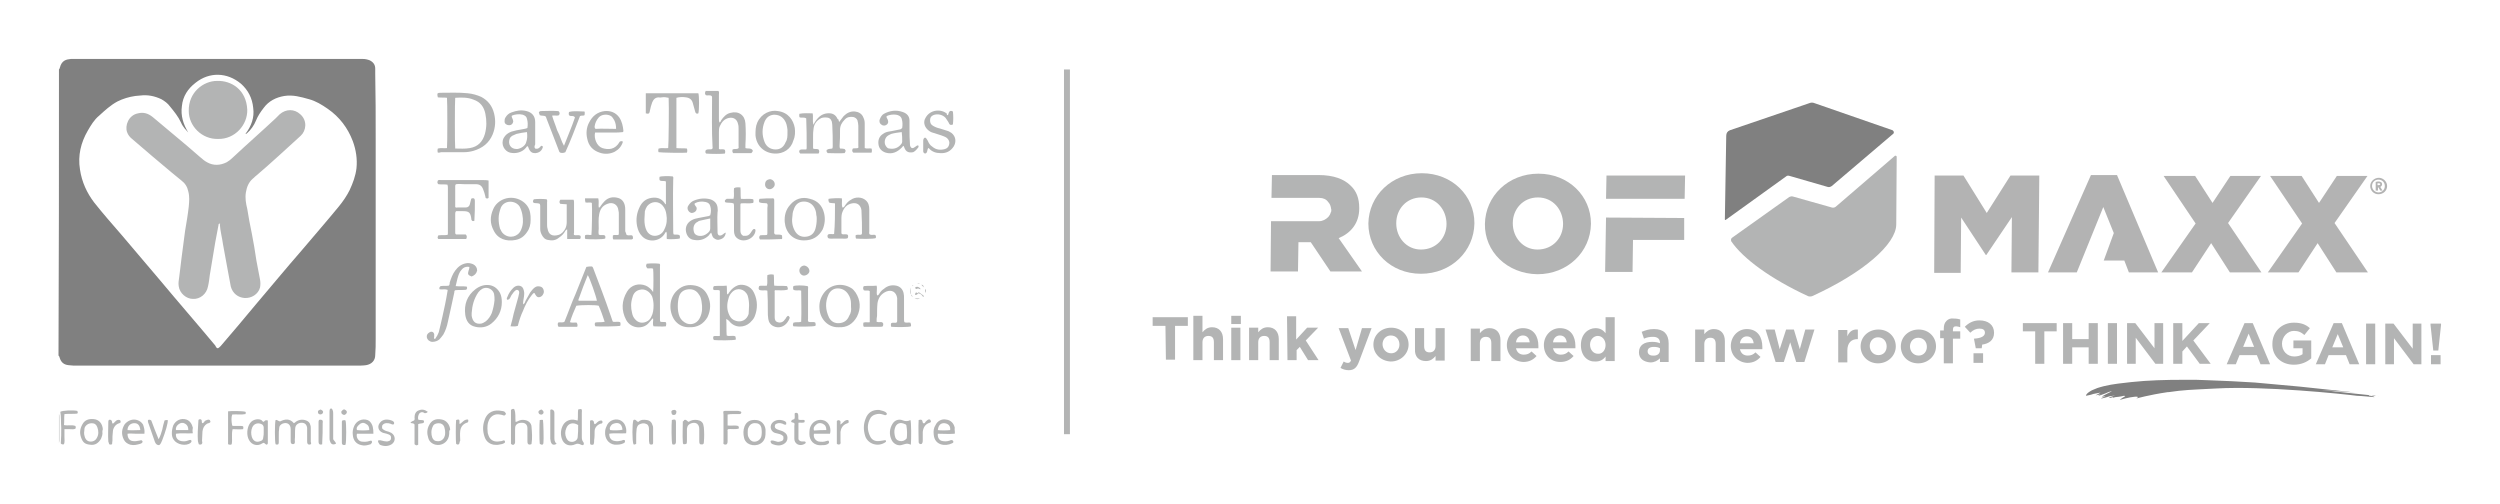<svg xmlns="http://www.w3.org/2000/svg" xmlns:xlink="http://www.w3.org/1999/xlink" id="Layer_1" x="0px" y="0px" viewBox="0 0 547 110.3" xml:space="preserve"><g>	<g>		<g>			<path fill="#B3B4B4" d="M401.7,45.2c-0.2,0.2-0.6,0.3-0.9,0.2l-4.6-1.3l-3.9-1.1c-0.3-0.1-0.6,0-0.8,0.1L379,52    c-0.3,0.2-0.3,0.5-0.2,0.8c2.6,3.8,8.6,8.2,16.8,12c0.3,0.1,0.6,0.1,0.9,0c11.2-5.1,18.4-11.4,18.4-15.7l0.1-14.8    c0-0.2-0.3-0.3-0.4-0.2L401.7,45.2z"></path>			<g>				<path fill="#B3B4B4" d="M299.4,48.9L299.4,48.9c0.1-6.1,5.1-11,11.7-11c6.6,0,11.5,4.9,11.5,10.9l0,0.1c-0.1,6.1-5.1,11-11.7,11     C304.3,59.9,299.4,55,299.4,48.9z M316.5,49L316.5,49c0-3.1-2.2-5.8-5.5-5.8c-3.3,0-5.5,2.6-5.5,5.6l0,0.1c0,3,2.2,5.7,5.4,5.7     C314.3,54.6,316.5,52,316.5,49z"></path>				<path fill="#B3B4B4" d="M324.9,49L324.9,49c0.1-6.1,5.1-11,11.7-11c6.6,0,11.5,4.9,11.5,10.9l0,0.1c-0.1,6.1-5.1,11-11.7,11     C329.7,59.9,324.8,55,324.9,49z M342,49L342,49c0-3.1-2.2-5.8-5.5-5.8c-3.3,0-5.5,2.6-5.5,5.6l0,0.1c0,3,2.2,5.7,5.4,5.7     C339.8,54.6,342,52,342,49z"></path>				<polygon fill="#B3B4B4" points="357.2,59.5 357.3,52.5 368.5,52.5 368.5,47.7 351.4,47.6 351.2,59.5     "></polygon>				<polygon fill="#B3B4B4" points="368.7,38.4 351.5,38.4 351.4,43.5 368.6,43.5     "></polygon>				<path fill="#B3B4B4" d="M290.7,44.2c0.3,0.3,0.5,0.7,0.6,1.2C291.2,44.9,291,44.5,290.7,44.2z"></path>				<path fill="#B3B4B4" d="M291.3,46.4c-0.1,0.4-0.3,0.8-0.6,1.1C291,47.3,291.2,46.9,291.3,46.4z"></path>				<path fill="#B3B4B4" d="M292.9,52.1c2.7-1.1,4.5-3.3,4.5-6.5l0-0.1c0-2.1-0.6-3.7-1.9-4.9c-1.4-1.4-3.7-2.3-7-2.3l-10.2,0     l-0.1,5l10.5,0c0.8,0,1.5,0.3,1.9,0.9c0.3,0.3,0.5,0.7,0.6,1.2c0,0.2,0.1,0.4,0.1,0.5c0,0.2,0,0.4-0.1,0.5     c-0.1,0.4-0.3,0.8-0.6,1.1c-0.5,0.5-1.2,0.9-2,0.9l-10.5,0l-0.1,11l6,0l0.1-6.4l2.6,0l0.1,0l4.3,6.4l6.9,0L292.9,52.1z"></path>				<path fill="#B3B4B4" d="M291.4,45.9c0,0.2,0,0.3-0.1,0.5C291.3,46.3,291.4,46.1,291.4,45.9c0-0.2,0-0.4,0-0.6     C291.3,45.5,291.4,45.7,291.4,45.9L291.4,45.9z"></path>			</g>			<path fill="#808080" d="M397.1,22.6c-0.5-0.2-0.8-0.2-1.3,0l-17.3,5.9c-0.5,0.2-0.8,0.6-0.8,1.2L377.4,48c0,0.1,0.1,0.2,0.2,0.1    c1.8-1.3,13.2-9.5,13.2-9.5c0.2-0.2,0.5-0.2,0.8-0.1l4.5,1.3l3.8,1.1c0.3,0.1,0.6,0,0.9-0.2l13.4-11.4c0.3-0.2,0.2-0.6-0.1-0.8    L397.1,22.6z"></path>			<g>				<path fill="#B3B3B3" d="M522.3,40.7c0,1-0.8,1.8-1.9,1.8c-1,0-1.8-0.8-1.8-1.8c0-1,0.9-1.8,1.9-1.8     C521.4,38.9,522.3,39.7,522.3,40.7 M520.4,42.1c0.8,0,1.4-0.6,1.4-1.4c0-0.8-0.6-1.4-1.4-1.4c-0.8,0-1.4,0.6-1.4,1.4     C519,41.4,519.6,42.1,520.4,42.1 M520.3,39.7c0.6,0,0.9,0.2,0.9,0.6c0,0.3-0.2,0.5-0.4,0.6l0.5,0.8l-0.5,0l-0.4-0.7l-0.1,0     l0,0.7l-0.5,0l0-1.9L520.3,39.7z M520.2,40.5l0.3,0c0.2,0,0.3-0.1,0.3-0.2c0-0.1-0.1-0.2-0.3-0.2l-0.3,0L520.2,40.5z"></path>				<path fill="#B3B3B3" d="M423.3,38.4l6.3,0l5.1,8.2l5.2-8.2l6.3,0L446,59.6l-5.9,0l0.1-12.1l-5.6,8.3l-0.1,0l-5.4-8.2l-0.1,12.1     l-5.8,0L423.3,38.4z"></path>				<path fill="#B3B3B3" d="M480.4,48.9l-7-10.4l6.9,0l3.8,5.9l3.9-5.9l6.7,0l-7.2,10.3l7.3,10.8l-6.9,0l-4.1-6.4l-4.2,6.4l-6.7,0     L480.4,48.9z"></path>				<path fill="#B3B3B3" d="M503.7,48.9l-7-10.4l6.9,0l3.8,5.9l3.9-5.9l6.7,0l-7.2,10.3l7.3,10.8l-6.9,0l-4.1-6.4l-4.2,6.4l-6.7,0     L503.7,48.9z"></path>				<polygon fill="#B3B3B3" points="472.2,59.6 463.2,38.3 457.5,38.3 448.1,59.6 454.4,59.6 460.2,45.3 462.5,51 460.3,57      464.8,57 465.8,59.6     "></polygon>			</g>		</g>		<g>			<g>				<path fill="#B3B4B4" d="M255,71.3l-2.8,0l0-1.9l7.7,0l0,1.9l-2.8,0l0,7.4l-2,0L255,71.3z"></path>				<path fill="#B3B4B4" d="M261.1,69.1l2,0l0,3.6c0.5-0.6,1.1-1.1,2.1-1.1c1.5,0,2.4,1,2.4,2.6l0,4.6l-2,0l0-3.9     c0-1-0.4-1.4-1.2-1.4c-0.8,0-1.3,0.5-1.3,1.4l0,3.9l-2,0L261.1,69.1z"></path>				<path fill="#B3B4B4" d="M269.4,71.7l2,0l0,7.1l-2,0L269.4,71.7z M269.4,69.1l2.1,0l0,1.8l-2.1,0L269.4,69.1z"></path>				<path fill="#B3B4B4" d="M273.3,71.7l2,0l0,1c0.5-0.6,1.1-1.1,2.1-1.1c1.5,0,2.4,1,2.4,2.6l0,4.6l-2,0l0-3.9c0-1-0.4-1.4-1.2-1.4     c-0.8,0-1.3,0.5-1.3,1.4l0,3.9l-2,0L273.3,71.7z"></path>				<path fill="#B3B4B4" d="M281.6,69.2l2,0l0,5.1l2.4-2.6l2.4,0l-2.7,2.8l2.8,4.3l-2.3,0l-1.8-2.9l-0.7,0.7l0,2.2l-2,0L281.6,69.2z     "></path>				<path fill="#B3B4B4" d="M298,71.8l2.1,0l-2.7,7.2c-0.5,1.4-1.1,2-2.3,2c-0.7,0-1.3-0.2-1.8-0.5l0.7-1.4c0.3,0.2,0.6,0.3,0.9,0.3     c0.3,0,0.5-0.1,0.7-0.5l-2.7-7.1l2.1,0l1.6,4.8L298,71.8z"></path>				<path fill="#B3B4B4" d="M300.5,75.4L300.5,75.4c0-2.1,1.7-3.7,3.9-3.7c2.2,0,3.8,1.6,3.8,3.7l0,0c0,2-1.7,3.7-3.9,3.7     C302.1,79,300.5,77.4,300.5,75.4z M306.2,75.4L306.2,75.4c0-1.1-0.7-2-1.9-2c-1.1,0-1.8,0.9-1.8,1.9l0,0c0,1,0.7,2,1.9,2     C305.5,77.3,306.2,76.4,306.2,75.4z"></path>				<path fill="#B3B4B4" d="M309.6,76.4l0-4.6l2,0l0,3.9c0,1,0.4,1.4,1.2,1.4c0.8,0,1.3-0.5,1.3-1.4l0-3.9l2,0l0,7.1l-2,0l0-1     c-0.5,0.6-1.1,1.1-2.1,1.1C310.4,79,309.5,78,309.6,76.4z"></path>				<path fill="#B3B4B4" d="M321.8,71.9l2,0l0,1c0.5-0.6,1.1-1.1,2.1-1.1c1.5,0,2.4,1,2.4,2.6l0,4.6l-2,0l0-3.9c0-1-0.4-1.4-1.2-1.4     c-0.8,0-1.3,0.5-1.3,1.4l0,3.9l-2,0L321.8,71.9z"></path>				<path fill="#B3B4B4" d="M329.7,75.5L329.7,75.5c0-2,1.5-3.7,3.5-3.7c2.4,0,3.4,1.8,3.4,3.9c0,0.2,0,0.3,0,0.5l-4.9,0     c0.2,0.9,0.8,1.4,1.7,1.4c0.7,0,1.2-0.2,1.7-0.7l1.1,1c-0.7,0.8-1.6,1.3-2.9,1.3C331.2,79.1,329.7,77.6,329.7,75.5z M334.7,74.9     c-0.1-0.9-0.6-1.5-1.5-1.5c-0.8,0-1.4,0.6-1.5,1.5L334.7,74.9z"></path>				<path fill="#B3B4B4" d="M337.8,75.5L337.8,75.5c0-2,1.5-3.7,3.5-3.7c2.4,0,3.4,1.8,3.4,3.9c0,0.2,0,0.3,0,0.5l-4.9,0     c0.2,0.9,0.8,1.4,1.7,1.4c0.7,0,1.2-0.2,1.7-0.7l1.1,1c-0.7,0.8-1.6,1.3-2.9,1.3C339.3,79.2,337.8,77.7,337.8,75.5z M342.8,74.9     c-0.1-0.9-0.6-1.5-1.5-1.5c-0.8,0-1.4,0.6-1.5,1.5L342.8,74.9z"></path>				<path fill="#B3B4B4" d="M345.9,75.5L345.9,75.5c0-2.4,1.6-3.7,3.2-3.7c1.1,0,1.7,0.5,2.2,1.1l0-3.5l2,0l0,9.6l-2,0l0-1     c-0.5,0.7-1.2,1.1-2.2,1.1C347.4,79.2,345.9,77.9,345.9,75.5z M351.3,75.5L351.3,75.5c0-1.2-0.8-2-1.7-2s-1.7,0.8-1.7,1.9l0,0     c0,1.2,0.8,2,1.7,2C350.5,77.5,351.3,76.7,351.3,75.5z"></path>				<path fill="#B3B4B4" d="M358.6,77.1L358.6,77.1c0-1.6,1.2-2.3,2.9-2.3c0.7,0,1.2,0.1,1.7,0.3l0-0.1c0-0.8-0.5-1.3-1.5-1.3     c-0.8,0-1.3,0.1-2,0.4l-0.5-1.5c0.8-0.3,1.5-0.6,2.7-0.6c1.1,0,1.9,0.3,2.4,0.8c0.5,0.5,0.8,1.3,0.8,2.3l0,4.1l-1.9,0l0-0.8     c-0.5,0.5-1.2,0.9-2.1,0.9C359.7,79.2,358.6,78.5,358.6,77.1z M363.2,76.6l0-0.4c-0.3-0.2-0.8-0.3-1.3-0.3c-0.9,0-1.4,0.3-1.4,1     l0,0c0,0.5,0.4,0.9,1.1,0.9C362.6,77.9,363.2,77.4,363.2,76.6z"></path>				<path fill="#B3B4B4" d="M370.9,72.1l2,0l0,1c0.5-0.6,1.1-1.1,2.1-1.1c1.5,0,2.4,1,2.4,2.6l0,4.6l-2,0l0-3.9c0-1-0.4-1.4-1.2-1.4     c-0.8,0-1.3,0.5-1.3,1.4l0,3.9l-2,0L370.9,72.1z"></path>				<path fill="#B3B4B4" d="M378.7,75.7L378.7,75.7c0-2,1.5-3.7,3.5-3.7c2.4,0,3.4,1.8,3.4,3.9c0,0.2,0,0.3,0,0.5l-4.9,0     c0.2,0.9,0.8,1.4,1.7,1.4c0.7,0,1.2-0.2,1.7-0.7l1.1,1c-0.7,0.8-1.6,1.3-2.9,1.3C380.3,79.3,378.7,77.8,378.7,75.7z M383.7,75.1     c-0.1-0.9-0.6-1.5-1.5-1.5c-0.8,0-1.4,0.6-1.5,1.5L383.7,75.1z"></path>				<path fill="#B3B4B4" d="M386.3,72.1l2,0l1.1,4.3l1.4-4.3l1.7,0l1.3,4.3l1.2-4.3l2,0l-2.2,7.1l-1.8,0l-1.3-4.3l-1.4,4.3l-1.8,0     L386.3,72.1z"></path>				<path fill="#B3B4B4" d="M402.2,72.2l2,0l0,1.4c0.4-1,1.1-1.6,2.3-1.5l0,2.1l-0.1,0c-1.3,0-2.2,0.8-2.2,2.5l0,2.6l-2,0     L402.2,72.2z"></path>				<path fill="#B3B4B4" d="M407.1,75.8L407.1,75.8c0-2.1,1.7-3.7,3.9-3.7c2.2,0,3.8,1.6,3.8,3.7l0,0c0,2-1.7,3.7-3.9,3.7     C408.7,79.5,407.1,77.8,407.1,75.8z M412.8,75.8L412.8,75.8c0-1.1-0.7-2-1.9-2c-1.1,0-1.8,0.9-1.8,1.9l0,0c0,1,0.7,2,1.9,2     C412.1,77.7,412.8,76.9,412.8,75.8z"></path>				<path fill="#B3B4B4" d="M415.9,75.8L415.9,75.8c0-2.1,1.7-3.7,3.9-3.7c2.2,0,3.8,1.6,3.8,3.7l0,0c0,2-1.7,3.7-3.9,3.7     C417.5,79.5,415.9,77.9,415.9,75.8z M421.6,75.9L421.6,75.9c0-1.1-0.7-2-1.9-2c-1.1,0-1.8,0.9-1.8,1.9l0,0c0,1,0.7,2,1.9,2     C420.9,77.8,421.6,76.9,421.6,75.9z"></path>				<path fill="#B3B4B4" d="M425.3,74l-0.8,0l0-1.7l0.8,0l0-0.4c0-0.8,0.2-1.3,0.6-1.7c0.4-0.4,0.9-0.6,1.6-0.5     c0.6,0,1.1,0.1,1.4,0.2l0,1.7c-0.3-0.1-0.6-0.2-0.9-0.2c-0.5,0-0.7,0.2-0.7,0.8l0,0.3l1.6,0l0,1.6l-1.6,0l0,5.4l-2,0L425.3,74z"></path>				<path fill="#B3B4B4" d="M431.9,74.1L431.9,74.1c1.7-0.1,2.4-0.6,2.4-1.3l0,0c0-0.6-0.4-0.9-1.2-0.9c-0.7,0-1.4,0.3-2,0.9     l-1.2-1.3c0.8-0.8,1.8-1.4,3.2-1.4c1.9,0,3.2,1,3.2,2.7l0,0c0,1.7-1.2,2.4-2.6,2.6l-0.1,0.8l-1.3,0L431.9,74.1z M431.8,77.3     l2.1,0l0,2.1l-2.1,0L431.8,77.3z"></path>			</g>		</g>		<g>			<path fill="#B3B4B4" d="M445.3,72.5l-2.7,0l0-1.8l7.4,0l0,1.8l-2.7,0l0,7.1l-2,0L445.3,72.5z"></path>			<path fill="#B3B4B4" d="M451.4,70.7l2,0l0,3.5l3.6,0l0-3.5l2,0l0,8.9l-2,0l0-3.6l-3.6,0l0,3.6l-2,0L451.4,70.7z"></path>			<path fill="#B3B4B4" d="M461.2,70.7l2,0l0,8.9l-2,0L461.2,70.7z"></path>			<path fill="#B3B4B4" d="M465.4,70.7l1.8,0l4.2,5.5l0-5.5l1.9,0l0,8.9l-1.7,0l-4.3-5.7l0,5.7l-1.9,0L465.4,70.7z"></path>			<path fill="#B3B4B4" d="M475.5,70.7l2,0l0,3.9l3.6-3.9l2.4,0l-3.6,3.8l3.8,5.1l-2.4,0l-2.8-3.8l-1,1.1l0,2.7l-2,0L475.5,70.7z"></path>			<path fill="#B3B4B4" d="M491.1,70.7l1.8,0l3.8,9l-2.1,0l-0.8-2l-3.8,0l-0.8,2l-2,0L491.1,70.7z M493.2,75.9L492,73l-1.2,2.9    L493.2,75.9z"></path>			<path fill="#B3B4B4" d="M497.2,75.2L497.2,75.2c0-2.6,2-4.6,4.7-4.6c1.6,0,2.6,0.4,3.5,1.2l-1.2,1.5c-0.7-0.6-1.3-0.9-2.3-0.9    c-1.4,0-2.6,1.3-2.6,2.8l0,0c0,1.6,1.1,2.8,2.7,2.8c0.7,0,1.4-0.2,1.8-0.5l0-1.3l-2,0l0-1.7l3.9,0l0,3.9    c-0.9,0.8-2.2,1.4-3.8,1.4C499.1,79.8,497.1,77.9,497.2,75.2z"></path>			<path fill="#B3B4B4" d="M510.6,70.7l1.8,0l3.8,9l-2.1,0l-0.8-2l-3.8,0l-0.8,2l-2,0L510.6,70.7z M512.7,76l-1.2-2.9l-1.2,2.9    L512.7,76z"></path>			<path fill="#B3B4B4" d="M517.7,70.8l2,0l0,8.9l-2,0L517.7,70.8z"></path>			<path fill="#B3B4B4" d="M521.9,70.8l1.8,0l4.2,5.5l0-5.5l1.9,0l0,8.9l-1.7,0l-4.3-5.7l0,5.7l-1.9,0L521.9,70.8z"></path>			<path fill="#B3B4B4" d="M531.8,71.1l0-0.3l2.3,0l0,0.3l-0.6,5.6l-1.1,0L531.8,71.1z M531.9,77.7l2.1,0l0,2l-2.1,0L531.9,77.7z"></path>		</g>		<path fill="#808080" d="M519.8,86.6c-2.3-0.2-8.3-0.9-12-1.3c4.7,0.4,9.1,0.7,6.8,0.5c-3.9-0.4-7.7-0.8-11.3-1.2   c-3.3-0.3-6.6-0.6-9.9-0.9c-3.3-0.2-6.7-0.4-10.1-0.5c-0.9,0-1.9-0.1-2.8-0.1c-0.9,0-1.9,0-2.8,0c-3.8,0-7.7,0.1-11.4,0.5   c-1.7,0.2-4,0.4-6,0.9c-0.5,0.1-1,0.3-1.4,0.4c-0.4,0.2-0.8,0.3-1.2,0.5c-0.7,0.4-1.2,0.7-1.3,1.2c0.5-0.1,1.1-0.2,1.6-0.4   c0.5-0.1,1.1-0.2,1.6-0.3c-0.3,0.2-0.7,0.4-1.1,0.6c0.4-0.1,0.9-0.1,1.3-0.3c-0.3,0.1-0.6,0.3-0.7,0.4c0.5-0.1,1.2-0.4,1.5-0.5   c0.1,0,0.4-0.2,0.7-0.3c0.3-0.1,0.6-0.2,0.8-0.2c-0.4,0.2-0.8,0.4-1.2,0.6c-0.4,0.2-0.8,0.4-1,0.6c0.3,0,0.5-0.1,0.8-0.1   c-0.3,0.2-0.9,0.3-1,0.5c0.7-0.1,1.2-0.3,1.9-0.5c0.6-0.1,1.1-0.1,1.6-0.3c-0.6,0.2-1.5,0.4-1.8,0.7c0.3,0,0.6-0.1,0.9-0.2   c0,0,0,0.1,0,0.1c0.1,0,0.3,0,0.5-0.1c0,0,1.2-0.1,1.9-0.3c0.3,0,0.4,0.1,0.1,0.2c-0.7,0.4-1,0.7-1,0.7s2-0.6,3.3-0.7   c1.3-0.1,0.3,0.4,0.3,0.4s2.8-0.8,6.9-1.4c0.1,0,0.1,0,0.2,0c3.4-0.5,4.6-0.5,10.4-0.8c10.5-0.6,27.7,1.2,30.8,1.6   c0.7,0,3.8,0.3,3.8,0.3s0.2-0.2-1.1-0.3c-0.2-0.1-0.1-0.1,0.1-0.2C519.4,86.7,519.7,86.7,519.8,86.6   C520.7,86.7,521,86.7,519.8,86.6z"></path>	</g>	<g>		<path fill="#808080" d="M12.9,15.2c0.1-0.1,0.2-0.3,0.2-0.4c0.4-1.6,1.4-1.8,2.4-1.9c0.1,0,0.3,0,0.4,0c21.2,0,42.3,0,63.5,0   c0.5,0,1,0.1,1.5,0.3c0.8,0.4,1.2,1,1.2,1.8c0,0.4,0,0.8,0,1.1c0.1,4.7,0.1,9.5,0.1,14.2c0,12.7,0,25.4,0,38.1c0,1.9,0,3.8,0,5.7   c0,1.2,0,2.4-0.1,3.6c0,1.2-0.8,2-2,2.2C79.4,80,78.6,80,77.8,80c-13,0-26,0-39,0c-7.3,0-14.5,0-21.8,0c-0.7,0-1.3,0-2-0.1   c-1-0.1-1.6-0.6-1.9-1.5c-0.1-0.2-0.1-0.5-0.3-0.6C12.9,56.9,12.9,36,12.9,15.2z M47.7,76.2c0.2-0.1,0.4-0.3,0.6-0.5   c2.6-3,5.1-6,7.6-9c3.4-4,6.7-8,10.1-11.9c2.7-3.2,5.5-6.4,8.2-9.7c0.9-1.1,1.7-2.3,2.3-3.5c0.7-1.5,1.3-3.1,1.5-4.8   c0.2-2-0.1-4-0.8-5.9c-1.1-2.9-2.9-5.3-5.5-7.1c-1.3-0.9-2.6-1.7-4.1-2.1c-1.8-0.5-3.5-1-5.4-0.7c-1.8,0.3-3.4,1.1-4.5,2.6   c-0.7,0.9-1.3,1.8-1.7,2.8c-0.4,1-1.1,2-1.9,2.7c-0.1,0.1-0.2,0.2-0.4,0.2c1.3-1.7,2-3.6,1.7-5.7c-0.2-2.1-1.1-3.9-2.7-5.3   c-3-2.5-6.9-2.6-9.9-0.2c-1.7,1.3-2.8,3-3,5.1c-0.3,2.1,0.3,4,1.4,5.8c-0.3-0.3-0.5-0.6-0.8-0.9c-0.3-0.4-0.6-0.8-0.8-1.3   c-0.6-1.3-1.5-2.4-2.4-3.5c-0.5-0.7-1.2-1.2-1.9-1.6c-1.5-0.7-3-1-4.6-0.8C30.3,20.9,30,21,29.6,21c-1.4,0.2-2.7,0.6-3.9,1.2   c-1.5,0.8-2.8,2-4,3.1c-1.1,0.9-1.8,2.1-2.5,3.3c-1.5,2.6-2.2,5.4-1.7,8.5c0.4,2.7,1.5,5.1,3.1,7.2c1.9,2.4,4,4.8,6,7.1   c2.8,3.3,5.6,6.6,8.4,9.9c4,4.8,8.1,9.5,12.1,14.3C47.3,76,47.4,76.2,47.7,76.2z"></path>		<path fill="#B3B4B4" d="M12.9,90.6c0.1,0.2,0.1,0.5,0.1,0.7c0,1.6,0,3.2,0,4.8c0,0.3,0,0.5-0.1,0.8C12.9,94.8,12.9,92.7,12.9,90.6   z"></path>		<path fill="#B3B4B4" d="M183.6,26.7c0.4-0.5,0.7-0.9,1-1.3c0.7-0.7,1.5-1.1,2.5-1c0.8,0.1,1.5,0.5,1.8,1.3   c0.2,0.4,0.3,0.8,0.3,1.3c0,1.5,0,2.9,0,4.4c0,0.3,0,0.7,0,1c0.5,0.2,1,0,1.5,0.1c0.1,0.3,0.1,0.6,0,0.9c-1.3,0-2.7,0-4,0   c-0.3-0.3-0.3-0.5-0.1-0.9c0.3-0.1,0.7,0,1.1-0.1c0.2-0.1,0.1-0.3,0.1-0.5c0-1.5,0-2.9,0-4.4c0-0.4-0.1-0.8-0.2-1.2   c-0.2-0.4-0.5-0.6-0.9-0.7c-0.7-0.1-1.4,0-1.9,0.6c-0.6,0.6-1,1.3-1,2.2c0,1.2,0,2.3-0.1,3.5c0,0.2,0,0.4,0.1,0.6   c0.3,0,0.6,0,1,0.1c0.3,0.4,0.3,0.4,0,0.9c-1.2,0.1-2.5,0-3.7,0c-0.3-0.3-0.3-0.5-0.2-0.7c0.4-0.3,0.8-0.2,1.2-0.3   c0.1-0.2,0.1-0.3,0.1-0.5c0-1.6,0-3.1-0.1-4.7c0-0.3-0.1-0.5-0.1-0.7c-0.2-0.6-0.6-0.9-1.3-0.9c-0.4,0-0.9,0-1.3,0.3   c-0.8,0.5-1.3,1.2-1.4,2.2c-0.1,0.6-0.1,1.1-0.1,1.7c0,0.9,0,1.7,0,2.6c0.4,0.2,0.8,0,1.2,0.2c0.2,0.3,0.2,0.6,0,0.9   c-1.3,0-2.7,0-4,0c-0.3-0.3-0.3-0.5-0.1-0.8c0.2-0.1,0.4-0.1,0.7-0.1c0.2,0,0.5,0,0.7,0c0.1-0.1,0.1-0.3,0.1-0.4   c0-2.2,0-4.3-0.1-6.4c-0.5-0.3-1-0.1-1.4-0.2c-0.2-0.2-0.1-0.5-0.1-0.8c1-0.2,1.9-0.1,2.9-0.1c0.2,0.8-0.1,1.6,0.2,2.5   c0.3-0.7,0.7-1.2,1.1-1.6c0.7-0.7,1.6-1,2.6-0.9c0.8,0.1,1.3,0.6,1.6,1.3C183.4,25.9,183.5,26.3,183.6,26.7z"></path>		<path fill="#B3B4B4" d="M95.8,33.4c-0.1-0.3-0.1-0.6,0-0.9c0.7-0.2,1.4,0,2-0.1c0.1-0.5,0.1-10.5,0-11c-0.6-0.1-1.3,0-2-0.1   c-0.1-0.3-0.1-0.5-0.1-0.8c0.2-0.2,0.4-0.2,0.7-0.2c2,0,3.9-0.1,5.9,0.1c1.1,0.1,2.1,0.4,3,0.8c1.5,0.8,2.4,2,2.8,3.6   c0.4,1.6,0.3,3.1-0.3,4.6c-0.8,1.9-2.2,3-4.2,3.6c-0.7,0.2-1.4,0.3-2.1,0.3c-1.7,0-3.4,0-5,0C96.3,33.4,96.1,33.4,95.8,33.4z    M99.6,21.4c-0.1,0.5-0.1,10.6,0,11.1c1.1,0,2.1,0.1,3.2-0.1c1.8-0.3,2.8-1.4,3.3-3.1c0.4-1.5,0.4-2.9,0.1-4.4   c-0.3-1.5-1.1-2.6-2.6-3.1C102.4,21.3,101,21.3,99.6,21.4z"></path>		<path fill="#B3B4B4" d="M95.9,51.5c0.7-0.1,1.3,0,2-0.1C98,51.3,98,51.1,98,51c0-3.3,0-6.6,0-9.9c0-0.2,0-0.4-0.1-0.7   c-0.6-0.1-1.3,0-2-0.1c-0.3-0.3-0.2-0.5-0.1-0.8c0.2-0.2,0.4-0.1,0.7-0.1c3,0,6.1,0,9.1,0c0.4,0,0.9,0,1.3,0.1c0,1.3,0,2.6,0,3.8   c-0.2,0.2-0.4,0.1-0.5,0.1c-0.2-0.1-0.2-0.3-0.2-0.4c-0.1-0.5-0.3-1.1-0.5-1.6c-0.3-0.8-0.8-1.1-1.6-1.1c-0.8,0-1.7,0-2.5,0   c-0.6,0-1.2-0.1-1.8,0c-0.2,0.1-0.2,0.3-0.2,0.5c0,1.4,0,2.9,0,4.3c0,0.1,0,0.2,0,0.2c0.2,0.2,0.3,0.1,0.5,0.1c0.6,0,1.2,0,1.8,0   c0.5,0,0.8-0.3,0.9-0.7c0.1-0.4,0.2-0.8,0.3-1.2c0.2-0.2,0.4-0.1,0.6-0.1c0.2,0.2,0.2,0.4,0.2,0.6c0,1.4,0,2.7-0.1,4.1   c0,0.1,0,0.2,0,0.2c-0.2,0.1-0.4,0.1-0.5,0c-0.2-0.2-0.2-0.4-0.2-0.6c-0.2-1.2-0.5-1.5-1.8-1.5c-0.5,0-1,0-1.5,0   c-0.2,0.2-0.2,0.4-0.2,0.6c0,1.4,0,2.7,0,4.1c0,0.1,0,0.3,0.2,0.4c0.7,0,1.4,0,2.1,0c0.3,0.3,0.3,0.6,0.1,1c-2,0-4,0-6.1,0   C95.7,52,95.7,52,95.9,51.5z"></path>		<path fill="#B3B4B4" d="M134.1,70.4c0.5,0.1,1.1-0.1,1.6,0.1c0.1,0.3,0.1,0.5,0,0.8c-0.4,0.1-4.5,0.2-5.4,0.1   c-0.2-0.2-0.2-0.5-0.1-0.8c0.6-0.2,1.3,0,2.1-0.2c-0.4-1.2-0.8-2.4-1.3-3.5c-0.6-0.2-3.8-0.2-4.9,0c-0.5,1.1-1,2.3-1.4,3.6   c0.6,0.2,1.1,0,1.5,0.1c0.2,0.5,0.2,0.5,0.1,0.9c-1.3,0-2.7,0-4.1,0c-0.2-0.3-0.2-0.6-0.1-0.9c0.5-0.2,0.9,0.1,1.4-0.2   c0.8-1.9,1.5-4,2.4-6c0.8-2,1.6-4,2.4-6c0.5-0.1,0.6-0.1,1.2-0.1c0.2,0.1,0.2,0.2,0.3,0.4c1.3,3.4,2.6,6.8,3.8,10.3   C133.8,69.5,133.9,70,134.1,70.4z M126.6,65.8c1.3,0,2.7,0,4,0c-0.1-0.8-1.6-5.1-2-5.6c-0.7,1.7-1.3,3.3-1.9,5   C126.6,65.4,126.5,65.6,126.6,65.8z"></path>		<path fill="#B3B4B4" d="M142.9,63.9c0.1-0.7,0.1-4.6,0-5.1c-0.4-0.2-0.9,0-1.3-0.1c-0.3-0.5-0.3-0.5-0.1-1c0.9-0.1,1.9-0.1,2.8,0   c0.2,0.2,0.1,0.4,0.1,0.6c0,3.6,0,7.3,0,10.9c0,0.2,0,0.5,0,0.7c0,0.2,0,0.3,0.1,0.5c0.4,0.1,0.8,0,1.2,0.1c0.1,0.3,0.1,0.5,0,0.9   c-0.9,0.1-1.8,0-2.7,0c-0.3-0.6,0-1.2-0.1-1.7c-0.2,0-0.3,0.1-0.3,0.2c-0.2,0.2-0.4,0.5-0.6,0.7c-1.2,1.5-3.9,1.4-5-0.6   c-1.1-2.1-1-4.2,0.2-6.2c0.9-1.5,2.6-1.9,4.1-1.3C142.1,62.9,142.5,63.3,142.9,63.9z M143,66.8c0-0.6-0.1-1.3-0.3-1.9   c-0.5-1.1-1.6-1.8-2.7-1.5c-0.9,0.2-1.4,0.8-1.6,1.6c-0.4,1.2-0.4,2.3-0.1,3.5c0.1,0.5,0.3,1,0.7,1.4c0.6,0.7,1.5,0.9,2.4,0.5   c0.5-0.2,0.9-0.6,1.1-1.1C142.9,68.6,143,67.7,143,66.8z"></path>		<path fill="#B3B4B4" d="M145.8,50.7c-0.3,0.2-0.3,0.3-0.4,0.5c-1.2,1.8-3.7,1.8-4.9,0.5c-0.6-0.6-0.9-1.3-1.1-2.2   c-0.3-1.5-0.1-2.9,0.6-4.3c0.5-1,1.3-1.7,2.5-1.9c1.2-0.2,2.2,0.1,2.9,1.1c0.1,0.1,0.1,0.3,0.3,0.3c0-1.7,0-3.3,0-5   c-0.4-0.2-0.9,0-1.3-0.2c-0.2-0.2-0.1-0.5-0.1-0.8c0.4-0.2,2.1-0.2,2.9-0.1c0.2,0.2,0.1,0.4,0.1,0.7c-0.1,3.8,0,7.5,0,11.3   c0,0.2,0,0.5,0.1,0.7c0.4,0.1,0.9-0.1,1.3,0.2c0.1,0.2,0.1,0.5,0,0.7c-0.4,0.1-2.1,0.2-2.8,0.1C145.8,51.8,146,51.3,145.8,50.7z    M141,48c0,0.9,0.1,1.7,0.5,2.5c0.6,1.1,1.8,1.4,2.9,0.8c0.5-0.3,0.8-0.7,1-1.2c0.5-1,0.6-2.1,0.4-3.2c-0.1-0.7-0.3-1.3-0.8-1.9   c-0.9-1.1-2.5-1-3.4,0.1c-0.2,0.3-0.4,0.7-0.5,1.1C141.1,46.9,141,47.4,141,48z"></path>		<path fill="#B3B4B4" d="M163.1,32.4c0.6,0.2,1.2-0.1,1.6,0.5c0,0.3-0.1,0.4-0.3,0.6c-1.3,0-2.6,0-4,0c-0.2-0.4-0.2-0.4-0.1-0.8   c0.4-0.2,0.8,0,1.2-0.2c0.2-0.2,0.1-0.3,0.1-0.5c0-1.3,0-2.6,0-3.8c0-0.3,0-0.7-0.1-1c-0.2-1.1-1-1.6-2-1.4c-1,0.2-1.6,0.9-2,1.8   c-0.2,0.4-0.2,0.9-0.2,1.3c0,1.2,0,2.3,0,3.5c0,0.1,0,0.1,0,0.2c0.4,0.2,0.9-0.1,1.3,0.2c0.1,0.3,0.1,0.5,0,0.8   c-0.5,0.1-3.2,0.1-4.1,0c-0.2-0.2-0.2-0.4-0.1-0.7c0.4-0.4,1-0.1,1.4-0.3c0.2-0.2,0.1-0.4,0.1-0.6c-0.2-3.5-0.1-7-0.1-10.6   c0-0.1,0-0.3-0.1-0.4c-0.4-0.3-0.9,0-1.3-0.2c-0.2-0.4-0.2-0.4,0-0.9c0.9,0,1.9,0,2.8,0c0.2,0.3,0.1,0.5,0.1,0.8   c0,1.7,0,3.4,0,5.2c0,0.3,0,0.6,0.1,0.9c0.3-0.1,0.3-0.3,0.4-0.5c0.5-0.7,1.1-1.4,2-1.6c1.8-0.5,3.2,0.5,3.3,2.3   c0.1,1.5,0.1,3.1,0,4.6C163.1,31.7,163.1,32,163.1,32.4z"></path>		<path fill="#B3B4B4" d="M144.1,33.3c-0.1-0.2-0.1-0.5,0-0.8c0.7-0.2,1.4,0,2.1-0.1c0.1-0.5,0.2-9.4,0.1-11c-0.5-0.1-1-0.2-1.5-0.1   c-0.2,0-0.4,0.1-0.6,0c-0.8,0-1.2,0.4-1.5,1.1c-0.2,0.6-0.4,1.2-0.5,1.8c0,0.2-0.1,0.5-0.2,0.6c-0.2,0.1-0.4,0.1-0.7,0   c0-1.5,0-2.9,0-4.4c3.8,0,7.6,0,11.5,0c0.2,0.5,0.2,3.7,0,4.4c-0.2,0.1-0.3,0.1-0.5,0c-0.1-0.1-0.2-0.3-0.2-0.4   c-0.2-0.6-0.3-1.2-0.5-1.8c-0.2-0.8-0.7-1.2-1.5-1.3c-0.7-0.1-1.4-0.1-2.1,0.1c0,3.7,0,7.3,0,11c0.8,0.1,1.6,0,2.3,0.1   c0.1,0.3,0.1,0.6,0,0.9C149.5,33.5,144.6,33.4,144.1,33.3z"></path>		<path fill="#B3B4B4" d="M158.9,69.8c0.1,1.2,0,2.4,0.1,3.6c0.6,0.3,1.3-0.1,1.9,0.2c0.1,0.3,0.1,0.5,0.1,0.7   c-0.4,0.2-4,0.2-4.8,0.1c-0.2-0.3-0.2-0.5-0.1-0.8c0.4-0.2,0.9,0,1.4-0.1c0-3.3,0-6.6,0-9.9c-0.4-0.3-1,0-1.4-0.2   c-0.1-0.3-0.1-0.5,0.1-0.8c0.9-0.1,1.9,0,2.8-0.1c0.1,0.7,0,1.3,0.1,1.9c0.3,0,0.3-0.3,0.5-0.5c0.5-0.7,1.1-1.2,1.9-1.5   c1.1-0.3,2.8,0.1,3.5,1.7c0.8,1.7,0.8,3.5,0.1,5.2c-0.2,0.5-0.6,0.9-1,1.3c-1.2,1.1-3.3,1.3-4.6-0.4   C159.3,70.1,159.2,69.9,158.9,69.8z M163.9,66.8c0-0.7-0.1-1.4-0.3-2.1c-0.6-1.5-2.3-1.9-3.4-0.8c-0.4,0.4-0.7,0.9-0.8,1.4   c-0.4,1.3-0.4,2.5,0.2,3.7c0.3,0.6,0.7,1,1.4,1.2c1.2,0.4,2.4-0.2,2.8-1.5C163.8,68.2,163.9,67.5,163.9,66.8z"></path>		<path fill="#B3B4B4" d="M191.8,70.4c0.5,0.2,0.8,0,1.2,0.1c0.3,0.3,0.3,0.3,0.2,0.8c-0.1,0.2-0.3,0.2-0.5,0.2c-1.2,0-2.4,0-3.5,0   c-0.1,0-0.2,0-0.2,0c-0.2-0.3-0.1-0.6-0.1-0.9c0.5-0.2,1,0,1.4-0.1c0-2.3,0-4.5,0-6.8c-0.4-0.3-0.9,0-1.3-0.2   c-0.2-0.3-0.2-0.6,0-0.9c0.9-0.1,1.9,0,2.8-0.1c0.2,0.7-0.1,1.4,0.1,2.1c0.2,0.1,0.3-0.1,0.4-0.2c0.3-0.5,0.6-0.9,1.1-1.2   c0.8-0.7,1.7-0.9,2.7-0.7c0.9,0.2,1.4,0.8,1.6,1.6c0.1,0.4,0.1,0.8,0.1,1.2c0,1.5,0,3,0,4.5c0,0.2,0,0.5,0.1,0.7   c0.4,0.2,0.8,0,1.3,0.1c0.1,0.3,0.2,0.5,0.1,0.8c-0.4,0.2-3.4,0.2-4.3,0.1c-0.1-0.3-0.1-0.5,0-0.8c0.4-0.2,0.8,0,1.1-0.1   c0.2-0.1,0.2-0.3,0.2-0.4c0-1.6,0-3.1,0-4.7c0-0.1,0-0.2,0-0.3c-0.2-1.3-1.2-1.9-2.4-1.4c-1.1,0.5-1.7,1.3-1.9,2.5   c-0.1,0.9-0.1,1.9-0.1,2.8C191.8,69.5,191.8,69.9,191.8,70.4z"></path>		<path fill="#B3B4B4" d="M137.1,51.4c0.4,0.2,0.8,0,1.2,0.1c0.2,0.2,0.2,0.4,0.2,0.7c-0.1,0.1-0.2,0.2-0.4,0.2c-1.3,0-2.6,0-3.9,0   c-0.2-0.3-0.1-0.6-0.1-0.9c0.4-0.2,0.8,0,1.2-0.1c0.1-0.1,0.1-0.2,0.1-0.4c0-1.4,0-2.7,0-4.1c0-0.3,0-0.6-0.1-0.9   c-0.1-1.2-1.2-1.9-2.4-1.4c-1.1,0.4-1.6,1.2-1.8,2.3c-0.2,1-0.1,2.1-0.1,3.1c0,0.4-0.1,0.8,0,1.3c0.4,0.3,0.8,0,1.3,0.2   c0.2,0.2,0.2,0.4,0.1,0.7c-0.4,0.2-3.3,0.2-4.3,0.1c-0.2-0.2-0.1-0.5-0.1-0.8c0.5-0.3,0.9,0,1.4-0.1c0.1-0.4,0.2-6.1,0.1-7   c-0.4-0.2-0.9,0-1.4-0.1c-0.1-0.3-0.1-0.6-0.1-0.9c0.5,0,1,0,1.4,0c0.5,0,1,0,1.5,0c0.2,0.7,0,1.4,0.1,2c0.3,0,0.3-0.1,0.4-0.3   c0.3-0.4,0.5-0.7,0.9-1.1c0.8-0.8,1.8-1,2.9-0.7c0.8,0.2,1.3,0.8,1.5,1.6c0.1,0.4,0.1,0.7,0.1,1.1c0,1.5,0,3.1,0,4.6   C137,51,137,51.2,137.1,51.4z"></path>		<path fill="#B3B4B4" d="M182.7,44.5c-0.5-0.1-0.9,0-1.3-0.2c-0.1-0.2-0.2-0.5-0.1-0.8c0.5-0.1,2.2-0.2,2.9-0.1   c0.1,0.6-0.1,1.3,0.1,2c0.3,0,0.4-0.1,0.5-0.3c0.4-0.6,0.8-1.1,1.4-1.4c1-0.7,2.4-0.6,3.2,0.1c0.6,0.5,0.8,1.2,0.8,2   c0,1.6,0,3.2,0,4.8c0,0.2-0.1,0.5,0.1,0.7c0.4,0.2,0.8,0,1.2,0.1c0.2,0.2,0.2,0.5,0.1,0.7c-0.5,0.2-3.2,0.2-4.3,0.1   c-0.1-0.2-0.1-0.5-0.1-0.7c0.4-0.3,0.9,0,1.3-0.2c0.1-0.1,0.1-0.2,0.1-0.4c0-1.5,0-3-0.1-4.5c0-0.3,0-0.5-0.1-0.8   c-0.3-0.9-1-1.3-2-1.1c-1,0.2-1.6,0.8-2,1.7c-0.3,0.6-0.3,1.3-0.3,1.9c0,0.9,0,1.9,0,2.8c0,0.1,0,0.2,0.1,0.3   c0.4,0.2,0.9-0.1,1.3,0.2c0.1,0.2,0.1,0.4,0,0.7c-0.4,0.2-0.9,0.1-1.4,0.1c-0.5,0-1,0-1.5,0c-0.5,0-1,0.1-1.4-0.1   c-0.2-0.3-0.2-0.6,0-0.8c0.4-0.2,0.9,0,1.3-0.1C182.7,49.1,182.7,46.9,182.7,44.5z"></path>		<path fill="#B3B4B4" d="M125.6,51.4c0.5,0.2,1-0.1,1.4,0.2c0.1,0.2,0.1,0.5-0.1,0.7c-0.9,0-1.8,0-2.8,0c0-0.7,0-1.4,0-2.1   c-0.2,0-0.3,0.2-0.4,0.3c-0.3,0.6-0.8,1.1-1.4,1.5c-0.7,0.6-1.5,0.7-2.4,0.5c-0.7-0.1-1.1-0.6-1.4-1.2c-0.2-0.4-0.3-0.8-0.3-1.2   c0-1.6,0-3.3,0-4.9c0-0.2,0-0.4-0.1-0.6c-0.4-0.2-0.9-0.1-1.3-0.2c-0.3-0.2-0.2-0.5,0-0.8c0.9-0.1,1.9-0.1,2.8,0   c0.2,0.2,0.1,0.5,0.1,0.7c0,1.6,0,3.1,0,4.7c0,0.3,0,0.7,0.1,1c0.2,1.3,1,1.8,2.4,1.4c0.7-0.2,1.2-0.8,1.5-1.4   c0.2-0.4,0.3-0.9,0.3-1.4c0-1.2,0-2.4,0-3.6c0-0.1,0-0.2,0-0.3c-0.5,0-1-0.1-1.4-0.1c-0.3-0.3-0.2-0.6,0-0.9c0.9,0,1.9,0,2.9,0   c0.1,0.2,0.1,0.4,0.1,0.7c0,2.2,0,4.3,0,6.5C125.6,50.9,125.5,51.2,125.6,51.4z"></path>		<path fill="#B3B4B4" d="M103.2,60.5c-0.8-0.3-0.9-0.5-0.7-1.2c0.1-0.3,0.2-0.5,0.2-0.9c-0.5-0.1-1,0-1.4,0.3   c-0.2,0.2-0.4,0.4-0.6,0.7c-0.6,1-0.7,2.1-1,3.2c0.8,0.1,1.6,0,2.4,0.1c0.2,0.3,0.1,0.5-0.1,0.7c-0.8,0.1-1.6,0-2.4,0.1   c-0.2,0.1-0.2,0.3-0.2,0.5c-0.5,2.2-0.9,4.3-1.4,6.4c-0.2,1-0.5,1.9-1,2.8c-0.3,0.4-0.6,0.8-0.9,1.1c-0.4,0.3-0.9,0.5-1.5,0.5   c-0.3,0-0.5-0.1-0.8-0.3c-0.3-0.3-0.5-0.6-0.4-1.1c0.1-0.4,0.4-0.6,0.8-0.8c0.4-0.1,0.7,0.1,0.8,0.5c0,0.2,0,0.4,0,0.6   c0,0.1-0.1,0.3,0,0.4c0.2,0.1,0.3,0,0.3-0.1c0.3-0.4,0.5-0.8,0.7-1.3c0.3-1.1,0.5-2.2,0.8-3.4c0.4-1.8,0.8-3.6,1.1-5.5   c0-0.1,0.1-0.2,0-0.4c-0.6-0.2-1.2,0-1.7-0.1c-0.2-0.3,0-0.5,0.2-0.7c0.6-0.1,1.2,0,1.8-0.1c0.2-0.2,0.2-0.5,0.2-0.7   c0.3-0.9,0.6-1.8,1.2-2.6c0.6-0.8,1.3-1.4,2.4-1.6c0.5-0.1,1,0,1.5,0.2c0.6,0.3,0.9,0.8,0.9,1.4C104.2,59.9,103.9,60.2,103.2,60.5   z"></path>		<path fill="#B3B4B4" d="M117.1,32.5c0.6,0.2,1-0.2,1.3-0.6c0.2,0,0.3,0.1,0.4,0.2c-0.2,0.8-0.7,1.3-1.6,1.4   c-1.1,0.1-1.4-0.7-1.7-1.5c-0.3,0-0.3,0.2-0.4,0.3c-0.8,1-2.2,1.4-3.5,1.1c-1.2-0.3-2.1-1.8-1.4-3.2c0.4-0.7,0.9-1.1,1.7-1.4   c0.7-0.2,1.5-0.4,2.3-0.5c0.4-0.1,0.8-0.1,1.2-0.3c0.1-0.7,0.1-1.3-0.1-2c-0.1-0.5-0.4-0.7-0.9-0.9c-0.8-0.2-1.7-0.1-2.4,0.2   c-0.1,0.2,0,0.4,0.1,0.6c0.1,0.2,0.2,0.5,0.2,0.7c-0.1,0.5-0.4,0.8-0.9,0.8c-0.5,0-1-0.3-1-0.8c0-0.3,0-0.6,0.2-0.9   c0.3-0.5,0.7-0.9,1.3-1.1c1.1-0.4,2.1-0.6,3.3-0.3c1.2,0.3,1.9,1.1,1.9,2.4c0,1.2,0,2.5,0,3.7c0,0.4,0,0.8,0,1.2   C116.9,32,116.9,32.3,117.1,32.5z M115.3,28.9c-0.8,0.1-1.5,0.2-2.3,0.4c-0.3,0.1-0.6,0.3-0.9,0.4c-0.3,0.2-0.5,0.4-0.6,0.7   c-0.4,1.2,0.3,2.2,1.5,2.2c0.1,0,0.1,0,0.2,0c0.8-0.1,1.7-0.7,1.9-1.4C115.4,30.4,115.4,29.7,115.3,28.9z"></path>		<path fill="#B3B4B4" d="M155.4,47.1c0.2-0.7,0.2-1.4,0-2c-0.1-0.5-0.5-0.8-1-0.9c-0.9-0.2-1.7-0.1-2.4,0.3   c-0.1,0.3,0.1,0.4,0.2,0.6c0.3,0.3,0.3,0.6,0.1,1c-0.2,0.3-0.6,0.5-1,0.5c-0.4-0.1-0.6-0.3-0.8-0.7c-0.1-0.3-0.1-0.6,0.1-0.9   c0.3-0.5,0.7-0.9,1.2-1.1c1.2-0.5,2.4-0.6,3.6-0.3c0.9,0.3,1.5,0.9,1.6,1.8c0,0.3,0.1,0.7,0,1c-0.1,1.4,0,2.9,0,4.3   c0,0.3,0,0.6,0.3,0.8c0.7,0.2,1-0.5,1.5-0.6c-0.1,0.8-0.5,1.3-1.3,1.5c-0.5,0.2-0.9,0-1.3-0.3c-0.4-0.3-0.4-0.8-0.6-1.2   c-0.2,0.2-0.4,0.4-0.5,0.6c-0.9,0.9-2,1.2-3.2,1c-1-0.1-1.6-0.8-1.8-1.8c-0.2-1.1,0.3-2,1.2-2.5c0.5-0.3,1-0.4,1.5-0.5   c0.7-0.1,1.4-0.3,2.1-0.4C155.1,47.3,155.2,47.2,155.4,47.1z M155.4,47.8c-0.8,0.2-1.6,0.3-2.3,0.5c-0.1,0-0.3,0.1-0.4,0.2   c-0.9,0.4-1.1,1.3-0.9,2.1c0.1,0.6,0.5,0.9,1.1,1c0.7,0.1,1.3-0.1,1.8-0.5c0.4-0.3,0.7-0.6,0.7-1.1   C155.4,49.3,155.4,48.6,155.4,47.8z"></path>		<path fill="#B3B4B4" d="M197.4,28c0.1-0.7,0.1-1.3-0.1-2c-0.2-0.6-0.7-0.8-1.2-0.9c-0.7-0.1-1.5,0-2.1,0.3   c-0.1,0.3,0.1,0.5,0.2,0.7c0.2,0.5,0.2,0.8-0.1,1.1c-0.3,0.3-0.8,0.4-1.2,0.1c-0.4-0.2-0.6-0.7-0.4-1.2c0.2-0.5,0.5-1,0.9-1.2   c1.3-0.7,2.7-0.9,4.1-0.4c0.9,0.3,1.5,0.9,1.5,1.9c0,0.6,0,1.3,0,1.9c0,1.1,0,2.2,0.1,3.3c0,0.3,0.1,0.6,0.4,0.8   c0.6,0.1,0.9-0.6,1.4-0.6c0.2,0.3,0,0.5-0.1,0.6c-0.3,0.4-0.6,0.7-1,0.9c-0.5,0.1-1,0.1-1.4-0.2c-0.4-0.3-0.5-0.8-0.7-1.2   c-0.2,0.1-0.3,0.3-0.4,0.4c-1,1-2.1,1.5-3.5,1.1c-0.9-0.3-1.5-0.9-1.6-1.9c-0.1-0.9,0.2-1.7,1-2.2c0.5-0.4,1.1-0.5,1.8-0.6   c0.7-0.1,1.3-0.3,2-0.4C197,28.3,197.2,28.2,197.4,28z M197.3,28.9c-0.8,0.1-1.6,0.2-2.3,0.4c-0.2,0.1-0.4,0.2-0.6,0.3   c-0.9,0.5-1,1.7-0.6,2.3c0.2,0.3,0.4,0.6,0.8,0.6c1.1,0.2,2-0.2,2.6-1c0.1-0.1,0.2-0.3,0.2-0.5C197.4,30.3,197.4,29.6,197.3,28.9z   "></path>		<path fill="#B3B4B4" d="M116.1,48.1c0,1-0.2,1.9-0.8,2.7c-0.6,0.9-1.4,1.5-2.5,1.7c-2,0.4-3.9-0.2-4.8-2.1c-0.8-1.5-0.8-3-0.1-4.6   c0.9-2.2,3.8-3.3,6.2-1.9c1,0.6,1.7,1.5,1.9,2.7C116.1,47.1,116.1,47.5,116.1,48.1z M109.1,47.8c0,0.8,0.1,1.5,0.3,2.2   c0.2,0.4,0.4,0.9,0.8,1.2c1.3,1.1,3.2,0.6,3.8-0.9c0.5-1.1,0.5-2.2,0.3-3.3c-0.1-0.6-0.3-1.2-0.6-1.8c-0.9-1.4-3.3-1.5-4.1,0.2   C109.3,46.2,109.1,47,109.1,47.8z"></path>		<path fill="#B3B4B4" d="M169.5,33.6c-2.3-0.1-4-1.7-4.2-4c0-1,0-1.9,0.4-2.8c0.9-2,2.9-2.8,4.5-2.5c2.3,0.3,3.4,2,3.7,3.7   c0.1,0.9,0.1,1.8-0.3,2.7C173.1,32.6,171.4,33.7,169.5,33.6z M172.3,28.9c0-0.1,0-0.3,0-0.5c-0.1-0.8-0.2-1.5-0.7-2.2   c-0.6-0.8-1.3-1.1-2.3-1.1c-1,0.1-1.6,0.6-2,1.5c-0.6,1.5-0.6,3,0,4.5c0.4,1,1.3,1.6,2.4,1.6c1.1,0,1.8-0.6,2.2-1.6   C172.3,30.5,172.3,29.8,172.3,28.9z"></path>		<path fill="#B3B4B4" d="M183.5,71.6c-2.3,0.1-4.1-1.8-4.2-4.1c-0.1-1.2,0.2-2.3,0.9-3.3c1.4-2,4-2.4,6-1.2c0.4,0.2,0.7,0.6,1,1   c1.1,1.7,1.2,3.5,0.3,5.3C186.6,70.9,185.3,71.7,183.5,71.6z M186.2,67.1c0-0.3,0-0.5,0-0.7c0-0.7-0.2-1.4-0.6-2   c-0.5-0.8-1.3-1.3-2.3-1.3c-0.9,0-1.6,0.5-2,1.3c-0.8,1.7-0.7,3.4,0.1,5.1c0.5,0.9,1.3,1.3,2.3,1.2c1-0.1,1.7-0.6,2.1-1.6   C186.2,68.5,186.3,67.8,186.2,67.1z"></path>		<path fill="#B3B4B4" d="M175.9,52.6c-2.5,0-4-1.8-4.2-4c-0.1-1.4,0.2-2.7,1.2-3.8c1.1-1.3,2.6-1.8,4.3-1.3   c1.7,0.4,2.7,1.5,3.1,3.1c0.3,1.2,0.2,2.4-0.3,3.6C179.1,51.8,177.8,52.6,175.9,52.6z M178.7,47.9c0-0.3,0-0.6-0.1-0.9   c0-0.6-0.2-1.2-0.5-1.7c-0.5-0.8-1.3-1.2-2.2-1.2c-1,0-1.7,0.5-2.1,1.4c-0.2,0.5-0.4,1-0.4,1.6c-0.2,1.2-0.1,2.3,0.5,3.4   c0.5,0.9,1.3,1.4,2.4,1.3c1.1-0.1,1.8-0.7,2.1-1.7C178.6,49.4,178.7,48.7,178.7,47.9z"></path>		<path fill="#B3B4B4" d="M150.7,71.6c-1.1,0-2.1-0.4-2.9-1.3c-1.3-1.5-1.8-4.8,0.4-6.8c1.2-1.1,2.5-1.3,4-1   c1.3,0.3,2.2,1.1,2.7,2.3c0.7,1.5,0.6,3.1-0.1,4.6C153.9,70.9,152.6,71.7,150.7,71.6z M148.3,67c0,0.8,0.1,1.6,0.4,2.3   c0.3,0.7,0.9,1.2,1.6,1.5c1.2,0.4,2.4-0.2,2.9-1.4c0.5-1.1,0.5-2.2,0.3-3.4c-0.1-0.6-0.2-1.1-0.6-1.6c-0.5-0.8-1.3-1.2-2.3-1.1   c-1,0.1-1.7,0.6-2,1.5C148.4,65.4,148.3,66.2,148.3,67z"></path>		<path fill="#B3B4B4" d="M136.3,28.9c-0.7,0.1-1.4,0.1-2,0.1c-0.7,0-1.3,0-2,0c-0.7,0-1.4,0-2.1,0c-0.3,1.3,0.4,3,1.6,3.4   c1.3,0.4,2.8,0.4,3.8-1.4c0.2-0.1,0.4-0.2,0.7,0c-0.3,1-0.9,1.7-1.8,2.2c-1,0.5-2.2,0.6-3.3,0.2c-1.5-0.5-2.4-1.5-2.7-3   c-0.3-1.2-0.2-2.5,0.4-3.6c0.7-1.4,1.8-2.3,3.4-2.5c1.3-0.1,2.4,0.3,3.2,1.4c0.6,0.9,0.8,1.9,0.9,2.9   C136.4,28.7,136.4,28.8,136.3,28.9z M134.8,28.2c0-0.7-0.1-1.3-0.4-1.9c-0.2-0.3-0.4-0.7-0.7-0.9c-0.8-0.5-2.1-0.4-2.7,0.3   c-0.5,0.6-0.8,1.2-0.9,2c0,0.1,0,0.3,0.2,0.5C131.7,28.1,133.2,28.2,134.8,28.2z"></path>		<path fill="#B3B4B4" d="M109.8,66.1c0,1.9-0.8,3.5-2.3,4.7c-1,0.8-2.3,1-3.5,0.7c-1.4-0.3-2-1.3-2.2-2.6c-0.3-2.3,0.4-4.2,2.2-5.6   c0.9-0.7,2-1.1,3.2-0.9c1,0.2,1.7,0.8,2.2,1.7C109.7,64.7,109.8,65.4,109.8,66.1z M103.2,68.5c0,0.2,0,0.4,0,0.6   c0.2,1.2,0.8,1.9,2.1,1.7c0.4-0.1,0.7-0.3,1-0.5c0.6-0.5,1-1.1,1.3-1.8c0.3-0.9,0.5-1.8,0.6-2.8c0-0.5,0-0.9-0.1-1.4   c-0.2-0.7-0.8-1.2-1.5-1.3c-0.8-0.1-1.4,0.3-1.9,0.9C103.7,65.3,103.3,66.9,103.2,68.5z"></path>		<path fill="#B3B4B4" d="M207.4,25.2c0.2-0.3,0.1-0.7,0.5-0.9c0.2-0.1,0.4,0,0.6,0.1c0.1,0.9,0.1,1.9,0,2.8   c-0.2,0.2-0.4,0.1-0.6,0.1c-0.2-0.1-0.3-0.4-0.4-0.6c-0.2-0.3-0.4-0.6-0.6-0.9c-0.6-0.7-1.8-1-2.7-0.6c-0.5,0.2-0.7,0.6-0.7,1.1   c0,0.5,0.1,0.9,0.6,1.2c0.5,0.3,1,0.5,1.5,0.6c0.5,0.2,1.1,0.3,1.6,0.5c0.2,0.1,0.4,0.1,0.5,0.2c1.3,0.6,1.7,2,1,3.2   c-0.7,1.1-1.7,1.6-3,1.5c-0.9,0-1.8-0.3-2.4-1c-0.1-0.1-0.1-0.1-0.2-0.1c-0.3,0.4-0.1,1.1-0.7,1.2c-0.3-0.1-0.4-0.3-0.4-0.5   c0-0.8,0-1.5,0-2.3c0-0.3,0.1-0.6,0.4-0.7c0.3,0.1,0.4,0.4,0.6,0.7c0.2,0.5,0.5,1,1,1.3c0.8,0.7,1.8,0.8,2.8,0.5   c0.6-0.2,0.8-0.6,0.9-1.1c0.1-0.5-0.1-0.9-0.5-1.3c-0.4-0.3-0.8-0.4-1.3-0.6c-0.6-0.2-1.3-0.4-1.9-0.6c-0.4-0.1-0.8-0.4-1.1-0.7   c-0.7-0.7-0.9-1.7-0.4-2.5c1-1.9,3.5-2,4.7-0.9C207.1,25.1,207.2,25.2,207.4,25.2z"></path>		<path fill="#B3B4B4" d="M123.4,31.9c0.8-2.1,1.7-4.1,2.4-6.2c-0.3-0.5-0.8-0.2-1.2-0.4c-0.2-0.3-0.2-0.3-0.1-0.8   c1.1-0.3,2.3-0.1,3.4-0.1c0.1,0.3,0,0.6,0,0.8c-0.3,0.2-0.7,0-1,0.2c-1,2.6-2,5.3-3.2,7.9c-0.4,0.2-0.8,0.2-1.1,0.1   c-0.2-0.1-0.3-0.3-0.3-0.4c-0.9-2.3-1.8-4.7-2.7-7c-0.1-0.2-0.1-0.4-0.2-0.5c-0.4-0.3-0.9-0.1-1.3-0.3c-0.1-0.2-0.1-0.4-0.2-0.6   c0.1-0.2,0.3-0.3,0.4-0.3c1.2,0,2.5-0.1,3.7,0c0.1,0,0.2,0,0.3,0.1c0.2,0.3,0.2,0.5,0,0.8c-0.4,0.2-0.9,0-1.5,0.1   c0.3,1.1,0.8,2.2,1.1,3.2C122.6,29.8,122.8,30.9,123.4,31.9z"></path>		<path fill="#B3B4B4" d="M167.9,63.6c-0.6-0.2-1.2,0.1-1.8-0.2c-0.2-0.3-0.1-0.5,0-0.8c0.5-0.2,1.1,0,1.7-0.1   c0.2-0.7,0-1.5,0.1-2.3c0.5-0.2,0.9-0.2,1.4-0.1c0.1,0.8,0,1.6,0.1,2.4c0.9,0.1,1.9,0,2.8,0.1c0.1,0.3,0.3,0.5,0.1,0.8   c-0.9,0.2-1.8,0.1-2.7,0.1c-0.2,0.1-0.1,0.3-0.1,0.4c0,1.8,0,3.7,0,5.5c0,0.6,0.2,1,0.7,1.1c0.5,0.2,1,0,1.3-0.3   c0.1-0.1,0.2-0.3,0.4-0.5c0.1-0.2,0.2-0.4,0.5-0.6c0.2,0,0.3,0.2,0.4,0.4c-0.1,0.4-0.3,0.7-0.5,1c-0.7,1-1.9,1.4-3,0.9   c-0.7-0.3-1.1-0.9-1.2-1.6c-0.1-0.6-0.1-1.1-0.1-1.7C168,66.6,168,65.1,167.9,63.6z"></path>		<path fill="#B3B4B4" d="M164.8,43.6c0.1,0.3,0.1,0.5,0,0.8c-0.9,0.2-1.8,0-2.7,0.1c-0.1,0.1-0.1,0.2-0.1,0.4c0,1.8,0,3.6,0,5.5   c0,0.5,0.1,0.9,0.6,1.2c0.2,0,0.3,0,0.5,0c0.5,0,0.8-0.2,1.1-0.6c0.1-0.2,0.3-0.4,0.4-0.6c0.1-0.1,0.2-0.3,0.4-0.3   c0.3,0,0.3,0.2,0.3,0.4c-0.2,1.7-2.5,2.7-3.9,1.7c-0.6-0.4-0.8-1-0.8-1.7c0-1,0-1.9,0-2.9c0-0.8,0-1.6,0-2.5c0-0.2,0-0.4-0.1-0.6   c-0.6-0.2-1.1-0.1-1.7-0.2c-0.2-0.1-0.2-0.2-0.2-0.3c0-0.2,0.1-0.3,0.4-0.5c0.4,0,1,0,1.5,0c0.2-0.8,0-1.5,0.1-2.3   c0.4-0.3,0.9-0.2,1.4-0.2c0.1,0.8,0,1.6,0.1,2.5C162.9,43.6,163.9,43.4,164.8,43.6z"></path>		<path fill="#B3B4B4" d="M113.3,71.3c-0.6,0.2-1,0.1-1.6,0.1c0.3-1,0.5-1.9,0.7-2.8c0.3-1.2,0.7-2.4,1-3.6c0.1-0.3,0.1-0.6,0.2-0.9   c0-0.3,0-0.6-0.5-0.7c-0.6,0.2-0.8,0.7-1.2,1.2c-0.1,0.2-0.2,0.4-0.3,0.6c-0.2,0.3-0.2,0.3-0.6,0.4c-0.2-0.2-0.1-0.4,0-0.6   c0.3-0.8,0.7-1.4,1.3-2c0.3-0.3,0.7-0.5,1.1-0.5c0.5,0,0.9,0.2,1.1,0.7c0.1,0.3,0.2,0.6,0.2,0.9c0,0.6-0.1,1.1-0.2,1.7   c0,0.2-0.1,0.5,0,0.8c0.3-0.2,0.4-0.5,0.5-0.8c0.3-0.6,0.7-1.2,1-1.8c0.3-0.4,0.6-0.8,1-1.1c0.4-0.3,0.8-0.3,1.2-0.2   c0.5,0.1,0.8,0.6,0.8,1.1c0,0.5-0.4,1.1-0.9,1.2c-0.3,0.1-0.6,0-0.8-0.3c-0.1-0.1-0.1-0.2-0.2-0.3c0-0.1-0.1-0.2-0.2-0.3   c-0.2,0-0.3,0.2-0.5,0.4c-0.9,1.1-1.5,2.3-2,3.6C114,68.9,113.6,70.1,113.3,71.3z"></path>		<path fill="#B3B4B4" d="M175.3,70.4c0.1-2.3,0-4.6,0-6.8c-0.6-0.2-1.1,0.1-1.7-0.2c-0.1-0.3-0.1-0.5,0-0.8c0.5-0.2,2.1-0.2,3.1,0   c0.2,0.2,0.1,0.4,0.1,0.6c0,2.2,0,4.4,0,6.5c0,0.2-0.1,0.5,0.1,0.7c0.5,0.2,1.1-0.1,1.5,0.2c0.1,0.3,0.1,0.5,0,0.7   c-0.5,0.2-3.9,0.2-4.8,0.1c-0.2-0.3-0.1-0.5,0-0.8C174.2,70.4,174.8,70.6,175.3,70.4z"></path>		<path fill="#B3B4B4" d="M166.3,52.4c-0.3-0.4-0.2-0.6,0-0.9c0.5-0.1,1,0,1.5-0.1c0.1-0.1,0.1-0.2,0.1-0.4c0-1.8,0-3.7,0-5.5   c0-0.3,0.2-0.7-0.1-1c-0.5-0.1-1,0-1.6-0.2c-0.2-0.2-0.2-0.5,0-0.8c1-0.1,2-0.1,3-0.1c0.2,0.1,0.2,0.3,0.2,0.4c0,2.3,0,4.6,0,6.8   c0,0.2-0.1,0.5,0.2,0.7c0.5,0.1,1-0.1,1.5,0.2c0,0.3,0.1,0.5,0,0.8C169.4,52.4,167.8,52.4,166.3,52.4z"></path>		<path fill="#B3B4B4" d="M68,97.2c-0.2,0.1-0.4,0.1-0.6,0c-0.2-0.2-0.2-0.4-0.2-0.7c0-0.8,0-1.5,0-2.3c0-0.2,0-0.4,0-0.6   c-0.1-0.7-0.5-1.1-1.2-1.1c-0.7,0-1.3,0.4-1.4,1.1c-0.1,0.9,0,1.8-0.1,2.7c0,0.3,0.1,0.5-0.1,0.8c-0.2,0.1-0.4,0.1-0.6,0   c-0.2-0.2-0.2-0.4-0.2-0.6c0-0.9,0-1.8,0-2.6c0-1.1-0.8-1.6-1.8-1.2c-0.4,0.2-0.7,0.5-0.7,0.9c-0.1,0.6-0.1,1.1-0.1,1.7   c0,0.5,0,0.9,0,1.4c0,0.2,0,0.3-0.1,0.5c-0.2,0.1-0.4,0.1-0.6,0c-0.2-0.5-0.2-4.7,0-5.3c0.4-0.1,0.6,0.3,1,0.3   c1-0.5,2.1-0.7,3,0.4c0.2-0.1,0.3-0.2,0.4-0.3c0.7-0.5,1.5-0.6,2.3-0.3c0.5,0.2,0.8,0.5,0.9,1c0.1,0.2,0.1,0.5,0.1,0.7   c0,1,0,2,0,3C68.1,96.9,68.1,97.1,68,97.2z"></path>		<path fill="#B3B4B4" d="M127.2,89.5c0.2,0.3,0.1,0.5,0.1,0.8c0,1.7,0,3.4,0,5.2c0,0.4,0,0.8,0.3,1.2c0.2,0.2,0.2,0.5,0,0.7   c-0.3,0-0.5-0.1-0.7-0.2c-0.3-0.1-0.6-0.2-1,0c-1.3,0.6-2.6,0.1-3-1.3c-0.3-1-0.2-2,0.3-2.9c0.5-0.9,1.6-1.4,2.7-1.1   c0.1,0,0.3,0.1,0.4,0.1c0,0,0,0,0.1,0c0.1-0.8,0-1.6,0.1-2.4C126.8,89.5,127,89.5,127.2,89.5z M126.5,93c-1.1-0.7-2.2-0.4-2.6,0.7   c-0.3,0.7-0.3,1.4,0,2.1c0.1,0.2,0.2,0.4,0.4,0.6c0.7,0.6,2,0.2,2.1-0.7C126.5,94.8,126.5,93.9,126.5,93z"></path>		<path fill="#B3B4B4" d="M112.8,92.3c0.3,0,0.4-0.1,0.6-0.2c0.4-0.2,0.9-0.3,1.4-0.2c0.8,0.1,1.5,0.7,1.5,1.5   c0.1,1.2,0.2,2.5,0,3.7c0,0,0,0.1-0.1,0.1c-0.2,0.1-0.4,0.1-0.6,0c-0.2-0.2-0.2-0.4-0.2-0.7c0-0.9,0-1.8,0-2.8   c0-0.7-0.4-1.2-1.2-1.2c-0.5,0-1,0.1-1.3,0.5c-0.2,0.3-0.2,0.6-0.2,1c0,0.9,0,1.7,0,2.6c0,0.3,0,0.5-0.3,0.7   c-0.2,0.1-0.4,0-0.6-0.2c0-2.4,0-4.9,0-7.4c0.2-0.2,0.4-0.3,0.7-0.2C112.9,90.4,112.7,91.3,112.8,92.3z"></path>		<path fill="#B3B4B4" d="M81.7,94.9c-1.3,0-2.4,0-3.6,0c-0.2,0.7,0.2,1.5,0.9,1.7c0.6,0.1,1.2,0.1,1.8-0.1c0.1,0,0.2-0.1,0.4-0.1   c0.2,0.1,0.2,0.2,0.2,0.4c-0.1,0.2-0.2,0.3-0.3,0.4c-0.7,0.2-1.3,0.4-2,0.2c-1.1-0.2-1.8-1-1.9-2.2c-0.1-0.7,0-1.3,0.3-2   c0.5-1.1,1.7-1.7,2.9-1.3c0.2,0.1,0.4,0.2,0.5,0.3C81.6,92.9,81.7,93.8,81.7,94.9z M80.8,94.1c0-0.7-0.2-1.1-0.8-1.4   c-0.5-0.3-1-0.2-1.4,0.2c-0.3,0.3-0.7,0.6-0.5,1.2C79,94.2,79.8,94.2,80.8,94.1z"></path>		<path fill="#B3B4B4" d="M181.6,94.9c-1.2,0-2.4,0-3.5,0c-0.2,0.8,0.3,1.5,1,1.7c0.6,0.1,1.2,0.1,1.7-0.1c0.1,0,0.3-0.1,0.4-0.1   c0.2,0.1,0.2,0.3,0.2,0.5c-0.4,0.5-1,0.5-1.5,0.5c-1.9,0.2-2.8-1.1-2.8-2.4c0-0.6,0-1.3,0.3-1.8c0.5-1.1,1.8-1.6,2.9-1.2   c0.2,0.1,0.3,0.1,0.4,0.2C181.5,92.7,181.9,93.9,181.6,94.9z M180.8,94.1c0-0.7-0.2-1.1-0.8-1.4c-0.5-0.2-1-0.2-1.4,0.2   c-0.4,0.3-0.7,0.7-0.5,1.3C179,94.1,179.9,94.1,180.8,94.1z"></path>		<path fill="#B3B4B4" d="M208.9,94.9c-1.3,0.1-2.5,0-3.7,0c-0.1,0.8,0.3,1.5,1,1.6c0.5,0.1,1,0.1,1.6-0.1c0.2-0.1,0.4-0.2,0.7,0   c0.2,0.3,0.1,0.5-0.2,0.6c-1.4,0.7-3.8,0.5-4-1.9c-0.1-0.8,0-1.5,0.4-2.1c0.4-0.9,1.4-1.4,2.3-1.2c1,0.1,1.7,0.8,1.9,1.8   C208.8,94,209,94.4,208.9,94.9z M207.9,94.1c0.1-0.9-0.4-1.4-1.2-1.5c-0.9-0.1-1.4,0.5-1.5,1.5C205.6,94.2,207.2,94.2,207.9,94.1z   "></path>		<path fill="#B3B4B4" d="M57.7,92.3c0.4-0.4,0.4-0.4,0.9-0.3c0,1.7,0,3.3,0,5c0,0.1-0.1,0.2-0.2,0.3c-0.3,0-0.5-0.4-0.7-0.4   c-0.2,0-0.2,0.1-0.3,0.1c-1,0.7-2.3,0.4-2.9-0.7c-0.6-1-0.5-2.7,0.2-3.7c0.6-0.9,2-1.1,2.6-0.6C57.4,92.2,57.6,92.3,57.7,92.3z    M57.7,94.6c0-0.4,0-0.7,0-1c0-0.3-0.1-0.5-0.3-0.7c-0.8-0.5-1.8-0.3-2.2,0.6c-0.3,0.7-0.3,1.4-0.1,2.1c0.3,0.9,1,1.3,1.9,0.9   c0.4-0.1,0.6-0.4,0.6-0.8C57.7,95.3,57.7,94.9,57.7,94.6z"></path>		<path fill="#B3B4B4" d="M31.6,94.9c-0.7,0-1.3,0-1.9,0c-0.6,0-1.2-0.1-1.8,0c0,0.9,0.4,1.5,1.1,1.6c0.5,0.1,1,0,1.5-0.1   c0.2,0,0.3-0.1,0.4-0.1c0.2,0.1,0.3,0.2,0.3,0.4c-0.1,0.2-0.2,0.3-0.5,0.4c-0.7,0.2-1.4,0.4-2.2,0.2c-0.6-0.2-1.1-0.5-1.4-1.1   c-0.6-1.2-0.5-2.3,0.2-3.4C28,92,29,91.6,30,91.9c0.6,0.2,1,0.5,1.3,1C31.5,93.5,31.7,94.1,31.6,94.9z M30.7,94.1   c-0.1-1.1-0.6-1.6-1.5-1.5c-0.8,0.1-1.3,0.7-1.3,1.5C28.9,94.2,29.8,94.1,30.7,94.1z"></path>		<path fill="#B3B4B4" d="M137,94.8c-1.2,0.1-2.5-0.1-3.7,0.1c0,0.9,0.4,1.5,1.3,1.6c0.5,0.1,0.9,0,1.4-0.1c0.2-0.1,0.4-0.2,0.7-0.1   c0.1,0.4,0.1,0.5-0.3,0.7c-0.6,0.3-1.2,0.3-1.9,0.3c-1.5-0.2-2.2-1.5-2.1-2.8c0-0.4,0.1-0.8,0.3-1.2c0.4-1.2,1.7-1.8,2.9-1.4   c0.5,0.2,0.9,0.6,1.1,1C137,93.5,137.1,94.1,137,94.8z M136.2,94c-0.1-1.1-0.7-1.6-1.6-1.4c-0.4,0.1-0.7,0.2-0.9,0.5   c-0.2,0.3-0.4,0.6-0.2,1C134.1,94.2,135.7,94.2,136.2,94z"></path>		<path fill="#B3B4B4" d="M199.3,97.3c-0.8-0.3-0.8-0.3-1.8,0c-1,0.4-2-0.2-2.4-1c-0.6-1.2-0.5-2.5,0.2-3.6c0.5-0.8,1.4-1.1,2.3-0.7   c0.5,0.2,1.1,0.2,1.6-0.1C199.4,92.3,199.4,96.1,199.3,97.3z M198.3,93c-0.1-0.1-0.2-0.2-0.3-0.2c-1-0.5-1.9-0.2-2.2,0.9   c-0.2,0.6-0.1,1.2,0,1.7c0.1,0.6,0.5,1,1.1,1.1c0.6,0.1,1.1-0.1,1.5-0.6C198.5,95.1,198.5,94.1,198.3,93z"></path>		<path fill="#B3B4B4" d="M42.2,94.8c-1.3,0.1-2.5-0.1-3.7,0.1c-0.1,0.8,0.3,1.4,1.1,1.6c0.5,0.1,1,0.1,1.5-0.1   c0.2-0.1,0.5-0.2,0.7-0.1c0.2,0.2,0.1,0.4-0.1,0.6c-1,0.8-3,0.4-3.7-0.7c-0.3-0.4-0.4-0.9-0.4-1.4c0-0.6,0.1-1.1,0.3-1.7   c0.5-1.1,1.7-1.7,2.9-1.3c0.8,0.3,1.2,1,1.4,1.8C42.1,94.1,42.1,94.4,42.2,94.8z M41.2,94.1c0-0.7-0.2-1.1-0.7-1.4   c-0.5-0.3-1-0.2-1.4,0.1c-0.4,0.3-0.7,0.7-0.6,1.3C39.4,94.1,40.3,94.1,41.2,94.1z"></path>		<path fill="#B3B4B4" d="M167.5,94.5c0,0.4,0,0.8-0.1,1.2c-0.5,1.8-2.6,2.1-3.8,1.3c-0.4-0.3-0.7-0.7-0.8-1.2   c-0.2-0.9-0.2-1.7,0.1-2.5c0.5-1.2,1.4-1.5,2.6-1.4c1.1,0.1,1.9,1,2,2.1C167.5,94.1,167.5,94.3,167.5,94.5z M163.6,94.6   c0,0.4,0,0.8,0.2,1.1c0.2,0.4,0.4,0.7,0.9,0.9c0.8,0.2,1.7-0.3,1.9-1.2c0.1-0.6,0.1-1.1,0-1.7c-0.1-0.7-0.6-1.1-1.2-1.1   c-0.7-0.1-1.3,0.2-1.6,0.9C163.6,93.8,163.6,94.2,163.6,94.6z"></path>		<path fill="#B3B4B4" d="M98.3,94.4c0,0.4,0,0.7-0.1,1.1c-0.3,1.3-1.6,2.1-2.9,1.8c-0.8-0.2-1.4-0.7-1.6-1.5   c-0.3-0.9-0.3-1.9,0.2-2.8c0.5-1,1.4-1.5,2.8-1.2c1,0.2,1.7,1.1,1.8,2.2C98.3,94.2,98.3,94.3,98.3,94.4z M97.4,94.6   c0-0.5-0.1-0.8-0.2-1.2c-0.2-0.5-0.6-0.8-1.2-0.8c-0.6,0-1.1,0.2-1.3,0.7c-0.4,0.8-0.4,1.7-0.1,2.5c0.2,0.4,0.5,0.7,0.9,0.7   c0.8,0.2,1.6-0.3,1.8-1.1C97.4,95.2,97.4,94.8,97.4,94.6z"></path>		<path fill="#B3B4B4" d="M22.4,94.5c0.1,0.5-0.1,1-0.3,1.5c-0.5,0.9-1.3,1.5-2.4,1.3c-1-0.1-1.6-0.4-2-1.7   c-0.3-0.9-0.2-1.8,0.3-2.7c0.5-1,1.4-1.3,2.5-1.2c1.2,0.1,1.9,1,2,2.2C22.4,94.2,22.4,94.4,22.4,94.5z M18.4,94.6   c0,0.3,0,0.5,0.1,0.8c0.1,0.6,0.5,1.1,1.1,1.2c0.7,0.1,1.3-0.2,1.6-0.8c0.4-0.7,0.4-1.5,0.1-2.3c-0.2-0.6-0.6-0.9-1.2-0.9   c-0.6,0-1.1,0.2-1.5,0.8C18.4,93.8,18.5,94.2,18.4,94.6z"></path>		<path fill="#B3B4B4" d="M110.4,96.4c0.1,0.1,0.1,0.3,0.1,0.4c-0.4,0.4-0.9,0.4-1.4,0.5c-0.4,0.1-0.7,0-1.1,0c-1-0.2-1.7-0.8-2-1.8   c-0.4-1.2-0.4-2.4,0-3.5c0.6-2,2.3-2.4,3.7-2.1c0.7,0.1,0.7,0.1,1,0.6c0,0.1,0,0.1-0.1,0.2c0,0.1-0.1,0.1-0.2,0.2   c-0.1,0-0.1,0-0.2,0c-0.3-0.1-0.6-0.2-0.8-0.2c-1-0.2-1.8,0.2-2.3,1c-0.5,0.9-0.5,1.8-0.4,2.8c0,0.3,0.1,0.5,0.2,0.8   c0.3,0.9,1.1,1.4,2.1,1.3c0.3,0,0.5-0.1,0.8-0.1C110,96.4,110.2,96.3,110.4,96.4z"></path>		<path fill="#B3B4B4" d="M194,90.4c0.1,0.2,0,0.3-0.1,0.4c-0.2,0.1-0.4,0-0.7-0.1c-0.6-0.2-1.1-0.2-1.7,0c-0.4,0.1-0.8,0.4-1,0.7   c-0.8,1.3-0.8,2.7-0.1,4.1c0.4,0.8,1.1,1.1,2,1c0.2,0,0.5-0.1,0.7-0.1c0.2,0,0.4-0.1,0.6-0.1c0.2,0.1,0.2,0.3,0.1,0.4   c-1.6,1.2-3.9,0.5-4.5-1.3c-0.4-1.3-0.4-2.6,0.1-3.8c0.5-1.4,1.6-2,3-1.9C193,89.9,193.6,89.9,194,90.4z"></path>		<path fill="#B3B4B4" d="M149.7,91.9c0.5-0.2,0.6,0.3,1,0.4c0.5-0.4,1.2-0.5,1.9-0.4c0.7,0.1,1.2,0.5,1.3,1.1   c0,0.2,0.1,0.3,0.1,0.5c0.1,1.1,0.1,2.2,0,3.3c0,0.1,0,0.3-0.2,0.4c-0.2,0.1-0.4,0-0.6,0c-0.2-0.2-0.2-0.4-0.2-0.7   c0-0.9,0-1.7,0-2.6c0-1.1-0.7-1.6-1.7-1.3c-0.6,0.2-0.9,0.5-1,1.2c0,0.9,0,1.8,0,2.6c0,0.2,0,0.5-0.1,0.7   c-0.2,0.1-0.4,0.1-0.6,0.1c-0.2-0.1-0.2-0.3-0.2-0.5c-0.1-1.5,0-3,0-4.5C149.6,92.2,149.6,92,149.7,91.9z"></path>		<path fill="#B3B4B4" d="M139.2,97.1c-0.3,0.2-0.5,0.2-0.6,0.1c-0.3-0.7-0.3-4.6,0-5.3c0.2-0.1,0.4-0.1,0.6,0.1   c0.1,0.1,0.2,0.3,0.5,0.3c0.5-0.5,1.1-0.5,1.8-0.4c0.7,0.1,1.1,0.5,1.3,1.2c0.1,0.2,0.1,0.5,0.1,0.7c0,1,0,2,0,3   c0,0.1,0,0.3-0.1,0.4c-0.2,0.1-0.4,0.1-0.6,0c-0.2-0.2-0.1-0.4-0.2-0.7c0-0.8,0-1.6,0-2.3c0-0.1,0-0.2,0-0.3   c0-0.4-0.1-0.9-0.5-1.1c-0.6-0.3-1.1-0.2-1.7,0.1c-0.3,0.2-0.4,0.5-0.5,0.9c-0.1,0.7-0.1,1.4-0.1,2.1   C139.2,96.2,139.2,96.7,139.2,97.1z"></path>		<path fill="#B3B4B4" d="M158.3,90c0.1-0.1,0.3-0.1,0.4-0.1c0.9,0,1.7,0,2.6,0c0.2,0,0.4,0,0.6,0.1c0.2,0,0.3,0.1,0.3,0.3   c-0.1,0.3-0.3,0.3-0.5,0.3c-0.4,0-0.9,0-1.3,0c-0.4,0-0.8,0-1.2,0.1c0,0.8,0,1.6,0,2.4c0.8,0.1,1.6-0.1,2.3,0.1   c0.2,0.2,0.2,0.4,0.1,0.6c-0.8,0.2-1.6,0-2.3,0.1c-0.2,0.2-0.1,0.3-0.1,0.5c0,0.7,0,1.4,0,2.1c0,0.2,0,0.5-0.2,0.7   c-0.2,0.1-0.4,0.1-0.6,0c-0.2-0.1-0.1-0.3-0.1-0.5c0-2,0-4,0-6C158.3,90.4,158.2,90.2,158.3,90z"></path>		<path fill="#B3B4B4" d="M50.8,90.7c-0.2,0.6-0.2,1.4,0,2.4c0.1,0.1,0.3,0.1,0.5,0.1c0.5,0,1,0,1.5,0c0.5,0,0.5,0.2,0.4,0.7   c-0.7,0.1-1.5,0-2.3,0c-0.3,1.1,0,2.2-0.2,3.3c-0.3,0.2-0.5,0.1-0.8,0c0-2.4,0-4.8,0-7.2c0.5-0.1,3.2-0.1,3.8,0.1   c0.1,0.1,0.1,0.3,0,0.5C52.7,90.8,51.8,90.6,50.8,90.7z"></path>		<path fill="#B3B4B4" d="M13.2,90.1c0.5-0.3,2.7-0.4,3.7-0.2c0.1,0.2,0.2,0.4,0,0.6c-0.9,0.1-1.8,0-2.8,0.1c-0.1,0.8,0,1.6-0.1,2.4   c0.9,0.2,1.7-0.1,2.5,0.2c0.1,0.2,0.1,0.4,0,0.6c-0.4,0.2-0.8,0.1-1.2,0.1c-0.4,0-0.8,0-1.2,0c0,0.6,0,1.2,0,1.7   c0,0.5,0.1,1.1-0.1,1.6c-0.3,0.1-0.6,0-0.7-0.2c0.1-1.1,0.1-2.3,0.1-3.4C13.3,92.4,13.4,91.2,13.2,90.1z"></path>		<path fill="#B3B4B4" d="M171.4,95.5c-0.3-0.4-0.7-0.5-1.1-0.6c-0.3-0.1-0.5-0.1-0.8-0.2c-1-0.4-1.2-1.7-0.3-2.4   c0.8-0.6,1.9-0.5,2.6-0.1c0.2,0.2,0.3,0.2,0.2,0.7c-0.3,0.1-0.6-0.1-0.8-0.2c-0.6-0.2-1.1-0.2-1.6,0.2c-0.1,0.3-0.1,0.5,0,0.7   c0.2,0.3,0.6,0.4,0.9,0.5c0.3,0.1,0.7,0.2,1,0.4c0.5,0.3,0.8,0.7,0.8,1.3c0,0.6-0.3,1.1-0.9,1.4c-0.8,0.4-1.5,0.3-2.3,0   c-0.3-0.1-0.5-0.3-0.5-0.7c0.2-0.2,0.4-0.1,0.6-0.1c0.2,0.1,0.5,0.1,0.7,0.2c0.2,0.1,0.5,0.1,0.8,0   C171.3,96.5,171.5,96.2,171.4,95.5z"></path>		<path fill="#B3B4B4" d="M36,92c0.2-0.1,0.5-0.1,0.7-0.1c0.1,0.6-0.5,2.6-1.2,4.4c-0.2,0.4-0.3,0.9-0.7,1.1c-0.4,0-0.7-0.2-0.9-0.7   c-0.5-1.4-1-2.9-1.5-4.3c0-0.1-0.1-0.3,0-0.5c0.2-0.1,0.4-0.1,0.7,0.1c0.5,1.3,1,2.7,1.6,4.1c0.4-0.7,0.6-1.4,0.8-2.1   C35.6,93.4,35.8,92.7,36,92z"></path>		<path fill="#B3B4B4" d="M82.7,96.4c0.3-0.1,0.5-0.1,0.8,0c0.4,0.1,0.8,0.2,1.2,0.2c0.7-0.1,1-0.4,0.8-1.2   c-0.2-0.3-0.6-0.4-0.9-0.5c-0.3-0.1-0.5-0.1-0.8-0.2c-0.5-0.2-0.9-0.5-1-1.1c-0.1-0.6,0.2-1,0.6-1.4c0.4-0.3,0.8-0.4,1.2-0.4   c0.4,0,0.9,0.1,1.3,0.3c0.3,0.2,0.4,0.3,0.3,0.7c-0.3,0.2-0.5,0-0.8-0.1c-0.6-0.2-1.3-0.2-1.7,0.3c-0.1,0.1-0.1,0.2-0.1,0.4   c0,0.1,0,0.2,0,0.3c0.2,0.3,0.6,0.5,0.9,0.6c0.4,0.1,0.7,0.2,1.1,0.4c1,0.6,1,1.9,0.1,2.5c-0.8,0.5-1.7,0.5-2.6,0.1   C82.9,97,82.7,96.8,82.7,96.4z"></path>		<path fill="#B3B4B4" d="M91.8,90.4c-0.3,0.4-0.4,0.9-0.3,1.4c0.4,0.2,0.8,0,1.2,0.2c0.1,0.1,0.1,0.3,0,0.5   c-0.3,0.2-0.8,0.1-1.2,0.3c0,1.5,0,3,0,4.5c-0.4,0.2-0.4,0.2-0.8-0.1c0-1.4,0-2.9,0-4.3c-0.2-0.4-0.6-0.2-0.9-0.4   c0.2-0.3,0.6-0.4,0.8-0.5c0.2-0.2,0.1-0.5,0.1-0.7c0-0.7,0.3-1.3,0.9-1.5c0.7-0.3,1.3-0.2,2,0.3c-0.2,0.3-0.5,0.3-0.7,0.3   C92.5,90.1,92.2,90.1,91.8,90.4z"></path>		<path fill="#B3B4B4" d="M174.7,91.8c0.4,0.2,0.9,0,1.3,0.1c0.1,0.2,0.1,0.3,0,0.5c-0.4,0.2-0.9,0-1.3,0.1c0,1.3,0,2.5,0,3.6   c0.2,0.4,0.5,0.5,0.9,0.5c0.3,0,0.6-0.1,0.7,0.2c0,0.2-0.2,0.3-0.4,0.4c-1,0.5-2.1-0.1-2.1-1.2c0-0.9,0-1.9,0-2.8   c0-0.2,0.1-0.4,0-0.6c-0.2-0.2-0.5-0.1-0.7-0.3c0.1-0.4,0.1-0.4,0.7-0.6c0.2-0.4,0-0.9,0.1-1.3c0.2-0.1,0.4-0.1,0.6,0   C174.8,90.8,174.6,91.3,174.7,91.8z"></path>		<path fill="#B3B4B4" d="M121.8,97.1c-0.7,0.4-1.1,0.2-1.3-0.5c0-0.2-0.1-0.4-0.1-0.6c0-2,0-4.1,0-6.1c0-0.1,0-0.2,0-0.2   c0.2-0.2,0.4-0.1,0.6,0c0.3,0.2,0.3,0.5,0.3,0.8c0,1.7,0,3.4,0,5.2c0,0.5,0,1,0.5,1.4C121.8,96.9,121.8,96.9,121.8,97.1   C121.8,97,121.8,97,121.8,97.1z"></path>		<path fill="#B3B4B4" d="M73.5,97.1c-0.7,0.3-1.1,0.1-1.3-0.6c-0.1-0.2-0.1-0.5-0.1-0.7c0-1.9,0-3.8,0-5.7c0-0.3,0-0.5,0.2-0.7   c0.3-0.1,0.4,0.1,0.5,0.4c0.1,0.2,0.1,0.5,0.1,0.7c0,1.7,0,3.3,0,5c0,0.2,0,0.5,0,0.6C73.1,96.5,73.5,96.7,73.5,97.1z"></path>		<path fill="#B3B4B4" d="M129.9,97.2c-0.2,0.2-0.4,0.1-0.6,0.1c-0.2-0.1-0.2-0.3-0.2-0.5c0-1.5,0-3.1,0-4.6c0-0.1,0-0.2,0.1-0.2   c0.3-0.1,0.5-0.1,0.7,0.2c0.1,0.2,0,0.4,0.2,0.6c0.3,0,0.5-0.4,0.7-0.5c0.2-0.2,0.5-0.3,0.8-0.3c0.2,0.1,0.3,0.3,0.2,0.5   c-0.1,0.2-0.3,0.2-0.4,0.2c-0.8,0.3-1.3,0.9-1.3,1.7c0,0.6,0,1.3-0.1,1.9C130,96.6,130,96.9,129.9,97.2z"></path>		<path fill="#B3B4B4" d="M44.1,97.2c-0.2,0.1-0.4,0.1-0.6,0c-0.1-0.2-0.1-0.4-0.2-0.7c-0.1-1.4,0-2.9,0.1-4.3c0-0.1,0-0.3,0.1-0.4   c0.2-0.1,0.4-0.1,0.5,0c0.3,0.2,0,0.6,0.3,0.8c0.4-0.1,0.4-0.5,0.7-0.6c0.3-0.1,0.6-0.3,0.9-0.1c0.1,0.2,0.2,0.3,0.1,0.5   c-0.2,0.2-0.5,0.2-0.7,0.3c-0.6,0.4-0.9,0.9-1,1.7c0,0.7-0.1,1.4-0.1,2.1C44.3,96.8,44.3,97,44.1,97.2z"></path>		<path fill="#B3B4B4" d="M24.5,97.2c-0.2,0.1-0.4,0.1-0.6,0c-0.1-0.2-0.1-0.4-0.2-0.6c-0.1-1.4,0-2.9,0-4.3c0-0.1,0-0.2,0.1-0.4   c0.2-0.1,0.4-0.1,0.6,0.1c0.2,0.2,0,0.5,0.3,0.7c0.5-0.3,0.7-1,1.5-0.8c0.2,0.1,0.2,0.3,0.2,0.5c-0.1,0.1-0.2,0.2-0.3,0.2   c-0.4,0.1-0.8,0.4-1,0.7c-0.2,0.3-0.4,0.7-0.4,1.1c-0.1,0.7-0.1,1.4-0.1,2.1C24.5,96.8,24.6,97,24.5,97.2z"></path>		<path fill="#B3B4B4" d="M201,91.9c0.3-0.1,0.5-0.1,0.7,0c0.2,0.2,0.1,0.5,0.3,0.7c0.3,0.1,0.4-0.1,0.5-0.3   c0.2-0.2,0.4-0.4,0.6-0.5c0.4-0.1,0.5,0,0.6,0.5c-0.1,0.1-0.2,0.2-0.3,0.2c-1,0.3-1.4,1.1-1.5,2c0,0.6,0,1.2,0,1.8   c0,0.3,0,0.5-0.2,0.8c-0.2,0.1-0.3,0.1-0.5,0c-0.1-0.1-0.2-0.2-0.2-0.4C201,95.2,200.9,93.6,201,91.9z"></path>		<path fill="#B3B4B4" d="M185.6,91.9c0.1,0.2,0.1,0.4,0.1,0.5c-0.1,0.2-0.3,0.2-0.5,0.3c-0.8,0.3-1.2,1-1.3,1.8c0,0.7,0,1.3,0,2   c0,0.2,0.1,0.5-0.1,0.7c-0.4,0.1-0.4,0.1-0.7-0.1c0-1.7,0-3.4,0-5c0.3-0.2,0.3-0.2,0.6-0.1c0.4,0.2,0.1,0.6,0.2,0.9   C184.5,92.5,184.8,91.8,185.6,91.9z"></path>		<path fill="#B3B4B4" d="M100.4,97.2c-0.2,0.1-0.4,0.1-0.6-0.1c-0.1-0.4-0.1-4.5,0-5.2c0.2-0.1,0.4-0.1,0.6-0.1   c0.3,0.3,0,0.6,0.2,1c0.6-0.4,1-1.1,1.8-1c0.1,0.2,0.1,0.4,0,0.5c-0.1,0.2-0.2,0.2-0.3,0.2c-0.8,0.3-1.3,0.9-1.4,1.8   c-0.1,0.7,0,1.4,0,2.1C100.5,96.7,100.6,97,100.4,97.2z"></path>		<path fill="#B3B4B4" d="M70.5,97.2c-0.2,0.1-0.4,0.1-0.6,0c-0.2-0.2-0.2-0.4-0.2-0.6c0-1.4,0-2.9,0-4.3c0-0.1,0-0.2,0.1-0.4   c0.2-0.1,0.4-0.1,0.7,0c0.1,0.2,0.2,0.4,0.1,0.6c0,1.5,0,2.9-0.1,4.4C70.5,97,70.5,97.1,70.5,97.2z"></path>		<path fill="#B3B4B4" d="M118.1,91.9c0.2,0,0.5-0.1,0.7,0c0.1,0.4,0.2,4.4,0.1,5c0,0.2-0.1,0.3-0.2,0.4c-0.3,0-0.3,0-0.6-0.2   C118,96.5,118,92.5,118.1,91.9z"></path>		<path fill="#B3B4B4" d="M74.9,92c0.3-0.1,0.5-0.1,0.7,0c0.2,0.5,0.2,4.7,0,5.3c-0.2,0.1-0.4,0.1-0.6,0c-0.2-0.1-0.2-0.3-0.2-0.5   c0-1.5,0-3,0-4.5C74.8,92.1,74.9,92.1,74.9,92z"></path>		<path fill="#B3B4B4" d="M147.7,97.2c-0.2,0.1-0.4,0.1-0.6,0c-0.2-0.5-0.2-4.3-0.1-5.3c0.2-0.1,0.4-0.1,0.7-0.1   c0.2,0.2,0.2,0.4,0.2,0.6c0,1.4,0,2.8,0,4.2C147.9,96.8,147.9,97,147.7,97.2z"></path>		<path fill="#B3B4B4" d="M168.5,39.2c0.7,0.1,1.1,0.7,1,1.3c-0.1,0.5-0.6,0.9-1.1,0.9c-0.6,0-1-0.5-1-1   C167.4,39.7,167.7,39.3,168.5,39.2z"></path>		<path fill="#B3B4B4" d="M177.1,59.3c0,0.5-0.6,1-1.2,1c-0.5,0-1-0.5-1-1.1c0-0.6,0.5-1.1,1.1-1.1   C176.6,58.2,177.1,58.7,177.1,59.3z"></path>		<path fill="#B3B4B4" d="M75.3,90.8c-0.4-0.1-0.7-0.3-0.6-0.8c0.2-0.2,0.4-0.5,0.7-0.4c0.2,0.1,0.4,0.2,0.5,0.5   C75.9,90.4,75.7,90.7,75.3,90.8z"></path>		<path fill="#B3B4B4" d="M69.6,89.9c0.2-0.2,0.4-0.2,0.5-0.3c0.3,0.1,0.5,0.2,0.6,0.5c0,0.2-0.1,0.4-0.3,0.5   c-0.2,0.1-0.4,0.1-0.6,0C69.6,90.5,69.5,90.2,69.6,89.9z"></path>		<path fill="#B3B4B4" d="M148,90c0,0.6-0.2,0.8-0.6,0.8c-0.4,0-0.5-0.3-0.5-0.8c0.1-0.2,0.3-0.3,0.5-0.3   C147.7,89.6,147.9,89.8,148,90z"></path>		<path fill="#B3B4B4" d="M118.5,89.6c0.4,0.3,0.5,0.5,0.4,0.8c-0.1,0.2-0.4,0.4-0.6,0.3c-0.3,0-0.5-0.3-0.5-0.6   C117.9,89.9,118,89.7,118.5,89.6z"></path>		<path fill="#B3B4B4" d="M201.4,63.3c-0.2-0.1-0.4-0.1-0.5-0.2c-0.2,0-0.3,0.2-0.5,0.1c-0.2-0.1-0.1-0.2-0.1-0.4   c0.2,0,0.4-0.1,0.6,0C201.1,62.9,201.4,63,201.4,63.3z"></path>		<path fill="#B3B4B4" d="M200.9,64.2c0-0.1,0-0.2,0.1-0.3c0.4,0.3,0.7,0.5,1.1,0.8c0,0.2,0,0.2-0.1,0.3   C201.7,64.5,201.4,64.2,200.9,64.2L200.9,64.2z"></path>		<path fill="#B3B4B4" d="M200.9,64.2c-0.2,0.2-0.4,0.4-0.7,0.3c0-0.2,0.1-0.4,0.2-0.5C200.6,64,200.7,64.1,200.9,64.2L200.9,64.2z"></path>		<path fill="#B3B4B4" d="M199.4,64.5c-0.4-0.5-0.3-1.1-0.1-1.6C199.2,63.5,199.2,64,199.4,64.5L199.4,64.5z"></path>		<path fill="#B3B4B4" d="M201.3,65.3c-0.4,0.2-0.8,0.2-1.2,0C200.5,65.3,200.9,65.3,201.3,65.3L201.3,65.3z"></path>		<path fill="#B3B4B4" d="M202.4,63.2c0.2,0.2,0.3,0.5,0.1,0.9C202.4,63.7,202.4,63.4,202.4,63.2C202.4,63.2,202.4,63.2,202.4,63.2z   "></path>		<path fill="#B3B4B4" d="M199.3,64.5c0.2,0.1,0.3,0.2,0.4,0.4C199.5,64.9,199.4,64.7,199.3,64.5L199.3,64.5z"></path>		<path fill="#B3B4B4" d="M201.6,62.3c0.3,0,0.5,0.2,0.5,0.5l0,0C201.9,62.7,201.8,62.5,201.6,62.3L201.6,62.3z"></path>		<path fill="#B3B4B4" d="M200.7,62c0.3-0.1,0.4,0,0.6,0.1C201.1,62.1,200.9,62,200.7,62z"></path>		<path fill="#B3B4B4" d="M199.6,62.6c0-0.1,0.1-0.2,0.2-0.2C199.8,62.6,199.7,62.6,199.6,62.6z"></path>		<path fill="#B3B4B4" d="M202.4,63.2c-0.1-0.1-0.1-0.2-0.1-0.3l0,0C202.3,63,202.3,63.1,202.4,63.2L202.4,63.2z"></path>		<path fill="#B3B4B4" d="M201.4,65.3C201.4,65.3,201.4,65.3,201.4,65.3C201.4,65.3,201.4,65.3,201.4,65.3L201.4,65.3z"></path>		<path fill="#B3B4B4" d="M202.1,62.8c0,0,0.1,0.1,0.1,0.1c0,0,0,0,0,0C202.2,62.9,202.2,62.8,202.1,62.8L202.1,62.8z"></path>		<polygon fill="#B3B4B4" points="201.6,62.3 201.6,62.3 201.6,62.3   "></polygon>		<path fill="#B3B4B4" d="M48.1,48.9c-0.3,0.1-0.3,0.2-0.3,0.4c-0.2,1.2-0.5,2.5-0.7,3.7c-0.4,2.4-0.8,4.8-1.2,7.2   c-0.1,0.8-0.2,1.7-0.4,2.5c-0.3,1.6-1.7,2.8-3.3,2.7c-1.4,0-2.9-1.2-3.1-2.8c-0.1-0.6,0-1.3,0.1-1.9c0.2-1.3,0.3-2.7,0.5-4.1   c0.3-2,0.5-4.1,0.8-6.1c0.3-1.8,0.6-3.5,0.8-5.3c0.1-1.1,0.2-2.2-0.1-3.3c-0.2-1-0.7-1.8-1.5-2.4c-0.7-0.6-1.5-1.2-2.2-1.8   c-2.9-2.4-5.8-4.9-8.6-7.3c-0.5-0.4-0.9-0.9-1.1-1.5c-0.5-1.4,0.3-3.7,2.4-4.1c1.2-0.3,2.2,0,3.2,0.8c3.4,2.9,6.9,5.7,10.3,8.7   c0.5,0.4,1,0.9,1.6,1.2c1.4,0.8,2.9,0.7,4.3,0c0.5-0.3,0.9-0.6,1.3-1c3.1-2.9,6.3-5.7,9.4-8.6c0.3-0.3,0.6-0.6,0.9-0.9   c1.4-1.2,3.2-1.2,4.5,0c1.6,1.4,1.3,3.6,0.1,4.7c-3.2,2.9-6.4,5.9-9.7,8.7c-0.3,0.2-0.5,0.5-0.8,0.7c-0.9,0.8-1.3,1.8-1.5,3   c-0.2,1.2,0,2.4,0.3,3.6c0.3,1.8,0.6,3.6,1,5.4c0.4,2,0.7,3.9,1,5.9c0.3,1.4,0.5,2.8,0.8,4.2c0.1,0.6,0.1,1.1,0,1.7   c-0.4,1.5-1.9,2.4-3.4,2.3c-1.4-0.1-2.6-1-3-2.5c-0.2-1.1-0.4-2.1-0.6-3.2c-0.4-2-0.7-4-1.1-6c-0.2-1.5-0.6-2.9-0.7-4.4   C48.2,49,48.2,49,48.1,48.9z"></path>		<path fill="#B3B4B4" d="M47.7,30.4c-3.5,0.1-6.4-2.8-6.4-6.1c-0.1-4.1,3.2-6.6,6.2-6.6c3.1-0.1,6.4,1.9,6.6,6.3   C54.2,27.3,51.4,30.5,47.7,30.4z"></path>	</g>	<rect x="232.8" y="15.2" fill="#B3B4B4" width="1.3" height="79.8"></rect></g></svg>